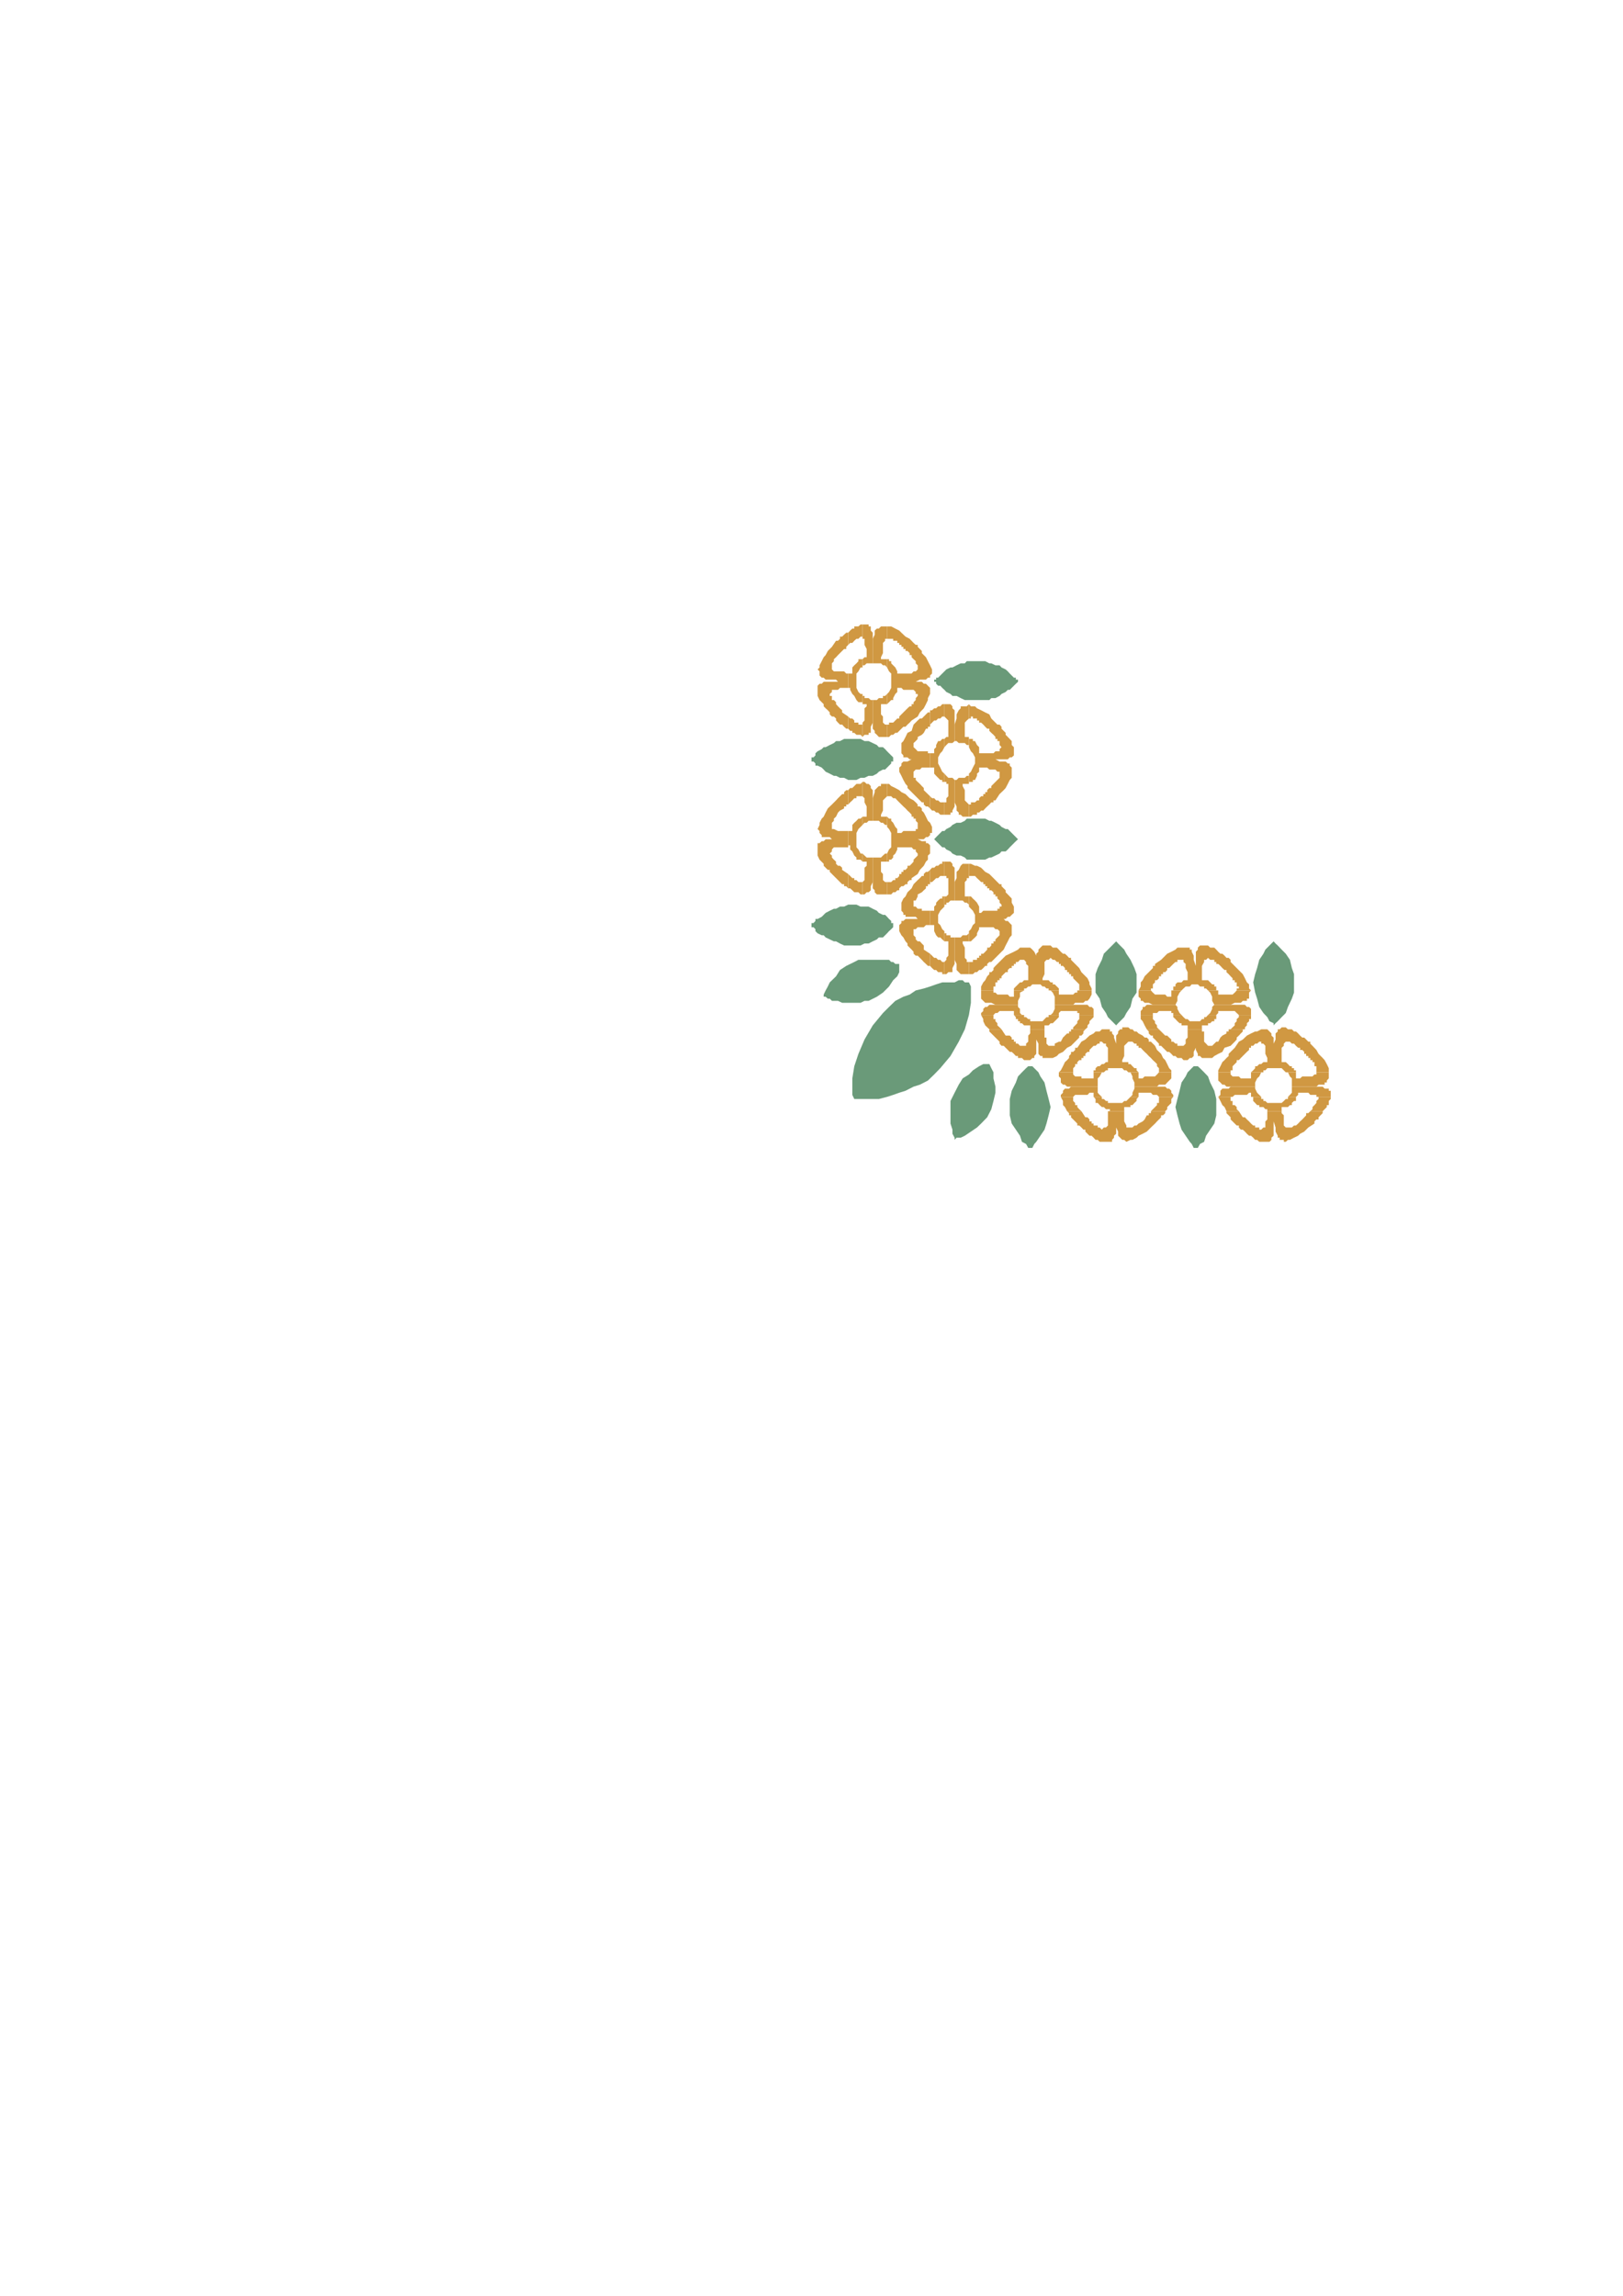 <?xml version="1.0" encoding="utf-8"?>
<!-- Created by UniConvertor 2.0rc4 (https://sk1project.net/) -->
<svg xmlns="http://www.w3.org/2000/svg" height="841.89pt" viewBox="0 0 595.276 841.89" width="595.276pt" version="1.1" xmlns:xlink="http://www.w3.org/1999/xlink" id="7697a980-f60d-11ea-b20a-dcc15c148e23">

<g>
	<g>
		<path style="fill:#d09842;" d="M 359.846,363.201 L 364.382,363.201 364.382,362.481 364.382,362.481 364.382,361.761 365.102,361.761 365.102,360.969 365.102,360.249 365.822,360.249 365.822,359.457 366.614,359.457 366.614,358.737 367.334,358.737 367.334,358.017 367.334,358.017 368.126,357.225 368.126,357.225 368.846,356.505 369.638,356.505 369.638,355.713 370.358,354.993 371.078,354.993 371.078,354.201 371.87,354.201 371.87,353.481 372.59,353.481 372.59,352.761 373.382,352.761 373.382,352.761 374.102,351.969 374.102,351.969 374.822,351.969 374.822,351.969 374.822,351.969 375.614,351.969 376.334,352.761 376.334,353.481 377.126,354.201 377.126,354.993 377.126,356.505 377.126,358.017 377.126,359.457 377.126,359.457 377.126,359.457 376.334,359.457 375.614,359.457 374.822,360.249 374.822,360.249 374.102,360.249 374.102,360.249 373.382,360.969 372.59,361.761 372.59,361.761 371.87,362.481 371.87,363.201 375.614,363.201 375.614,363.201 375.614,363.201 375.614,363.201 375.614,363.201 375.614,363.201 375.614,363.201 375.614,363.201 375.614,363.201 375.614,362.481 376.334,362.481 377.126,361.761 377.846,361.761 377.846,361.761 378.638,360.969 379.358,360.969 380.078,360.969 380.87,360.969 381.59,360.969 382.382,361.761 383.102,361.761 383.102,361.761 383.822,362.481 384.614,362.481 384.614,363.201 384.614,363.201 384.614,363.201 384.614,363.201 384.614,363.201 384.614,363.201 385.334,363.201 385.334,363.201 385.334,363.201 388.358,363.201 388.358,362.481 387.638,361.761 387.638,361.761 386.846,360.969 386.126,360.969 386.126,360.249 385.334,360.249 384.614,359.457 384.614,359.457 383.822,359.457 383.102,359.457 382.382,359.457 382.382,358.737 383.102,357.225 383.102,355.713 383.102,354.993 383.102,354.201 383.102,352.761 383.822,351.969 384.614,351.969 385.334,351.249 386.126,351.969 386.126,351.969 386.846,351.969 387.638,352.761 388.358,352.761 388.358,353.481 389.078,353.481 389.078,354.201 389.87,354.201 390.59,354.993 390.59,355.713 391.382,355.713 391.382,356.505 392.102,356.505 392.102,357.225 392.822,357.225 392.822,358.017 393.614,358.017 393.614,358.737 394.334,359.457 394.334,359.457 395.126,360.249 395.126,360.249 395.846,360.969 395.846,360.969 395.846,361.761 395.846,361.761 395.846,362.481 395.846,362.481 395.846,362.481 395.846,362.481 395.846,363.201 400.382,363.201 400.382,362.481 399.59,360.969 399.59,360.249 398.87,358.737 397.358,357.225 396.638,356.505 395.846,354.993 394.334,353.481 393.614,352.761 392.822,351.969 392.822,351.249 392.102,351.249 391.382,350.457 390.59,349.737 389.87,349.737 389.078,349.017 388.358,348.225 387.638,347.505 386.846,347.505 386.126,347.505 385.334,346.713 384.614,346.713 383.822,346.713 383.822,346.713 383.102,346.713 382.382,346.713 381.59,347.505 380.87,348.225 380.87,349.017 380.078,349.737 380.078,351.249 380.078,351.969 380.078,352.761 380.078,352.761 380.078,352.761 380.078,353.481 380.078,353.481 380.078,354.201 380.078,354.201 380.078,354.201 380.078,351.969 380.078,350.457 379.358,349.017 378.638,348.225 378.638,348.225 378.638,348.225 377.846,347.505 377.846,347.505 377.126,347.505 377.126,347.505 376.334,347.505 376.334,347.505 375.614,347.505 374.102,347.505 373.382,348.225 371.87,349.017 370.358,349.737 368.846,350.457 367.334,351.969 365.822,353.481 365.102,354.201 365.102,354.201 364.382,354.993 364.382,355.713 363.59,356.505 362.87,356.505 362.87,357.225 362.078,358.017 361.358,359.457 360.638,360.249 359.846,361.761 359.846,363.201 Z" />
		<path style="fill:#d09842;" d="M 355.382,357.225 L 355.382,352.761 356.102,352.761 356.102,352.761 356.822,352.761 356.822,351.969 357.614,351.969 358.334,351.969 358.334,351.249 359.126,351.249 359.126,350.457 359.846,350.457 359.846,349.737 360.638,349.737 360.638,349.737 361.358,349.017 361.358,349.017 362.078,348.225 362.078,347.505 362.87,347.505 363.59,346.713 363.59,345.993 364.382,345.993 364.382,345.201 365.102,345.201 365.102,344.481 365.822,343.761 366.614,342.969 366.614,342.249 366.614,342.249 366.614,341.457 365.822,340.737 365.102,340.737 364.382,340.017 363.59,340.017 363.59,340.017 362.87,340.017 362.078,340.017 361.358,340.017 360.638,340.017 359.846,340.017 359.126,340.017 359.126,340.017 359.126,340.737 358.334,342.249 358.334,342.969 357.614,343.761 356.822,344.481 356.822,344.481 356.102,345.201 355.382,345.201 355.382,341.457 355.382,341.457 355.382,341.457 355.382,341.457 355.382,341.457 355.382,341.457 355.382,341.457 355.382,341.457 355.382,341.457 356.102,340.737 356.822,339.225 357.614,338.505 357.614,336.993 357.614,335.481 356.822,333.969 356.102,333.249 355.382,332.457 355.382,332.457 355.382,332.457 355.382,332.457 355.382,332.457 355.382,332.457 355.382,331.737 355.382,331.737 355.382,331.737 355.382,328.713 356.102,328.713 356.822,329.505 356.822,329.505 357.614,330.225 358.334,331.017 359.126,332.457 359.126,333.249 359.126,334.761 359.846,334.761 360.638,333.969 361.358,333.969 362.078,333.969 362.87,333.969 362.87,333.969 363.59,333.969 364.382,333.969 364.382,333.969 365.102,333.969 365.822,333.969 365.822,333.249 366.614,333.249 366.614,333.249 366.614,332.457 367.334,332.457 367.334,331.737 366.614,331.017 366.614,331.017 366.614,330.225 365.822,329.505 365.822,328.713 365.102,328.713 365.102,327.993 364.382,327.993 364.382,327.201 363.59,326.481 362.87,326.481 362.87,325.761 362.078,325.761 362.078,324.969 361.358,324.969 361.358,324.249 360.638,324.249 360.638,323.457 359.846,323.457 359.126,322.737 359.126,322.737 358.334,322.017 358.334,322.017 357.614,321.225 357.614,321.225 356.822,321.225 356.822,321.225 356.102,321.225 356.102,321.225 356.102,321.225 356.102,321.225 355.382,321.225 355.382,316.761 356.102,316.761 357.614,317.481 358.334,317.481 359.846,318.201 361.358,319.713 362.87,320.505 363.59,321.225 365.102,322.737 365.822,323.457 366.614,324.249 367.334,324.249 367.334,324.969 368.126,325.761 368.846,326.481 368.846,327.201 369.638,327.993 371.078,329.505 371.078,331.017 371.87,332.457 371.87,333.249 371.87,333.969 371.87,334.761 371.078,335.481 370.358,336.201 369.638,336.201 368.846,336.993 367.334,336.993 366.614,336.993 365.822,336.993 365.822,336.993 365.822,336.993 365.102,336.993 365.102,336.993 364.382,336.993 364.382,336.993 364.382,336.993 365.102,336.993 366.614,336.993 367.334,336.993 368.126,336.993 368.846,337.713 369.638,337.713 369.638,337.713 370.358,338.505 370.358,338.505 371.078,339.225 371.078,340.017 371.078,340.737 371.078,341.457 371.078,342.969 370.358,343.761 369.638,345.201 368.846,346.713 368.126,348.225 366.614,349.737 365.102,351.249 364.382,351.969 364.382,351.969 363.59,352.761 362.87,352.761 362.078,353.481 362.078,354.201 361.358,354.201 360.638,354.993 359.846,355.713 359.126,355.713 358.334,356.505 358.334,356.505 357.614,356.505 356.822,357.225 356.102,357.225 355.382,357.225 Z" />
		<path style="fill:#d09842;" d="M 417.59,363.201 L 422.126,363.201 422.126,362.481 422.846,362.481 422.846,361.761 422.846,361.761 422.846,360.969 423.638,360.249 423.638,360.249 423.638,359.457 424.358,359.457 425.078,358.737 425.078,358.737 425.078,358.017 425.87,358.017 425.87,357.225 426.59,357.225 426.59,356.505 427.382,356.505 428.102,355.713 428.102,354.993 428.822,354.993 429.614,354.201 429.614,354.201 430.334,353.481 430.334,353.481 431.126,352.761 431.126,352.761 431.846,352.761 431.846,351.969 431.846,351.969 432.638,351.969 432.638,351.969 433.358,351.969 434.078,351.969 434.078,352.761 434.87,353.481 434.87,354.201 434.87,354.993 435.59,356.505 435.59,358.017 435.59,359.457 435.59,359.457 434.87,359.457 434.078,359.457 434.078,359.457 433.358,360.249 432.638,360.249 432.638,360.249 431.846,360.249 431.126,360.969 431.126,361.761 430.334,361.761 430.334,362.481 430.334,363.201 433.358,363.201 433.358,363.201 433.358,363.201 433.358,363.201 433.358,363.201 433.358,363.201 433.358,363.201 433.358,363.201 433.358,363.201 434.078,362.481 434.078,362.481 434.87,361.761 435.59,361.761 436.382,361.761 437.102,360.969 437.822,360.969 438.614,360.969 438.614,360.969 439.334,360.969 440.126,361.761 440.846,361.761 441.638,361.761 441.638,362.481 442.358,362.481 443.078,363.201 443.078,363.201 443.078,363.201 443.078,363.201 443.078,363.201 443.078,363.201 443.078,363.201 443.078,363.201 443.078,363.201 446.102,363.201 446.102,362.481 446.102,361.761 445.382,361.761 445.382,360.969 444.59,360.969 443.87,360.249 443.87,360.249 443.078,359.457 442.358,359.457 441.638,359.457 441.638,359.457 440.846,359.457 440.846,358.737 440.846,357.225 440.846,355.713 440.846,354.993 440.846,354.201 441.638,352.761 441.638,351.969 442.358,351.969 443.078,351.249 443.87,351.969 444.59,351.969 445.382,351.969 445.382,352.761 446.102,352.761 446.102,353.481 446.822,353.481 447.614,354.201 447.614,354.201 448.334,354.993 449.126,355.713 449.846,355.713 449.846,356.505 449.846,356.505 450.638,357.225 450.638,357.225 451.358,358.017 451.358,358.017 452.078,358.737 452.078,359.457 452.87,359.457 452.87,360.249 453.59,360.249 453.59,360.969 453.59,360.969 453.59,361.761 454.382,361.761 454.382,362.481 454.382,362.481 454.382,362.481 453.59,362.481 453.59,363.201 458.846,363.201 458.126,362.481 458.126,360.969 457.334,360.249 456.614,358.737 455.822,357.225 455.102,356.505 453.59,354.993 452.078,353.481 451.358,352.761 451.358,351.969 450.638,351.249 449.846,351.249 449.126,350.457 448.334,349.737 447.614,349.737 446.822,349.017 446.102,348.225 445.382,347.505 444.59,347.505 443.87,347.505 443.078,346.713 442.358,346.713 442.358,346.713 441.638,346.713 440.846,346.713 440.126,346.713 439.334,347.505 439.334,348.225 438.614,349.017 438.614,349.737 438.614,351.249 438.614,351.969 438.614,352.761 438.614,352.761 438.614,352.761 438.614,353.481 438.614,353.481 438.614,354.201 438.614,354.201 438.614,354.201 437.822,351.969 437.822,350.457 437.102,349.017 437.102,348.225 436.382,348.225 436.382,348.225 436.382,347.505 435.59,347.505 435.59,347.505 434.87,347.505 434.87,347.505 434.078,347.505 433.358,347.505 431.846,347.505 431.126,348.225 429.614,349.017 428.102,349.737 427.382,350.457 425.87,351.969 423.638,353.481 423.638,354.201 422.846,354.201 422.846,354.993 422.126,355.713 421.334,356.505 421.334,356.505 420.614,357.225 419.822,358.017 419.102,359.457 418.382,360.249 418.382,361.761 417.59,363.201 Z" />
		<path style="fill:#d09842;" d="M 355.382,299.481 L 355.382,295.017 356.102,295.017 356.102,294.225 356.822,294.225 356.822,294.225 357.614,294.225 358.334,293.505 358.334,293.505 359.126,293.505 359.126,292.713 359.846,291.993 359.846,291.993 360.638,291.993 360.638,291.201 361.358,291.201 361.358,290.481 362.078,290.481 362.078,289.761 362.87,288.969 363.59,288.969 363.59,288.249 364.382,287.457 364.382,287.457 365.102,286.737 365.102,286.737 365.822,286.017 366.614,285.225 366.614,284.505 366.614,283.713 366.614,282.993 365.822,282.993 365.102,282.201 364.382,282.201 363.59,282.201 363.59,282.201 362.87,282.201 362.078,281.481 361.358,281.481 360.638,281.481 359.846,281.481 359.126,281.481 359.126,281.481 359.126,282.993 358.334,283.713 358.334,284.505 357.614,286.017 356.822,286.017 356.822,286.737 356.102,286.737 355.382,286.737 355.382,283.713 355.382,283.713 355.382,283.713 355.382,283.713 355.382,283.713 355.382,283.713 355.382,283.713 355.382,283.713 355.382,283.713 356.102,282.993 356.822,281.481 357.614,279.969 357.614,278.457 357.614,277.737 356.822,276.225 356.102,275.505 355.382,273.993 355.382,273.993 355.382,273.993 355.382,273.993 355.382,273.993 355.382,273.993 355.382,273.993 355.382,273.993 355.382,273.993 355.382,270.969 356.102,270.969 356.822,270.969 356.822,271.761 357.614,271.761 358.334,273.201 359.126,273.993 359.126,275.505 359.126,276.225 359.846,276.225 360.638,276.225 361.358,276.225 362.078,276.225 362.87,276.225 362.87,276.225 363.59,276.225 364.382,276.225 364.382,276.225 365.102,275.505 365.822,275.505 365.822,275.505 366.614,275.505 366.614,274.713 366.614,274.713 367.334,273.993 367.334,273.993 366.614,273.201 366.614,272.481 366.614,271.761 365.822,271.761 365.822,270.969 365.102,270.969 365.102,270.249 364.382,269.457 364.382,269.457 363.59,268.737 362.87,268.017 362.87,267.225 362.078,267.225 362.078,267.225 361.358,266.505 361.358,266.505 360.638,265.713 360.638,265.713 359.846,264.993 359.126,264.993 359.126,264.201 358.334,264.201 358.334,263.481 357.614,263.481 357.614,263.481 356.822,263.481 356.822,262.761 356.102,262.761 356.102,262.761 356.102,262.761 356.102,263.481 355.382,263.481 355.382,258.225 356.102,259.017 357.614,259.017 358.334,259.737 359.846,260.457 361.358,261.249 362.87,261.969 363.59,263.481 365.102,264.993 365.822,265.713 366.614,265.713 367.334,266.505 367.334,267.225 368.126,268.017 368.846,268.737 368.846,269.457 369.638,270.249 371.078,271.761 371.078,273.201 371.87,273.993 371.87,275.505 371.87,276.225 371.87,277.017 371.078,277.737 370.358,277.737 369.638,278.457 368.846,278.457 367.334,278.457 366.614,278.457 365.822,278.457 365.822,278.457 365.822,278.457 365.102,278.457 365.102,278.457 364.382,278.457 364.382,278.457 364.382,278.457 365.102,278.457 366.614,279.249 367.334,279.249 368.126,279.249 368.846,279.249 369.638,279.969 369.638,279.969 370.358,279.969 370.358,280.761 371.078,281.481 371.078,282.201 371.078,282.993 371.078,283.713 371.078,285.225 370.358,286.017 369.638,287.457 368.846,288.969 368.126,289.761 366.614,291.201 365.102,293.505 364.382,293.505 364.382,294.225 363.59,294.225 362.87,295.017 362.078,295.737 362.078,295.737 361.358,296.457 360.638,297.249 359.846,297.249 359.126,297.969 358.334,297.969 358.334,298.761 357.614,298.761 356.822,298.761 356.102,299.481 355.382,299.481 Z" />
		<path style="fill:#d09842;" d="M 388.358,393.225 L 393.614,393.225 393.614,393.225 393.614,392.505 393.614,392.505 393.614,391.713 394.334,390.993 394.334,390.993 394.334,390.201 395.126,390.201 395.126,389.481 395.846,388.761 395.846,388.761 396.638,388.761 396.638,387.969 397.358,387.969 397.358,387.249 398.078,387.249 398.078,386.457 398.87,385.737 399.59,385.737 399.59,385.017 400.382,384.225 400.382,384.225 401.102,383.505 401.822,383.505 401.822,383.505 402.614,382.713 402.614,382.713 402.614,382.713 403.334,382.713 403.334,381.993 404.126,381.993 404.126,381.993 404.846,382.713 405.638,382.713 405.638,383.505 406.358,384.225 406.358,385.737 406.358,386.457 406.358,387.969 406.358,389.481 406.358,389.481 405.638,389.481 405.638,389.481 404.846,390.201 404.126,390.201 404.126,390.201 403.334,390.993 402.614,390.993 402.614,390.993 401.822,391.713 401.822,392.505 401.102,392.505 401.102,393.225 404.126,393.225 404.126,393.225 404.126,393.225 404.126,393.225 404.126,393.225 404.126,393.225 404.126,393.225 404.126,393.225 404.126,393.225 404.846,393.225 405.638,392.505 406.358,392.505 406.358,391.713 407.078,391.713 407.87,391.713 408.59,391.713 409.382,391.713 410.102,391.713 410.822,391.713 411.614,391.713 411.614,391.713 412.334,392.505 413.126,392.505 413.846,393.225 413.846,393.225 413.846,393.225 413.846,393.225 413.846,393.225 413.846,393.225 413.846,393.225 414.638,393.225 414.638,393.225 414.638,393.225 417.59,393.225 416.87,392.505 416.87,392.505 416.87,391.713 416.078,391.713 415.358,390.993 415.358,390.993 414.638,390.201 413.846,390.201 413.846,389.481 413.126,389.481 412.334,389.481 411.614,389.481 411.614,388.761 412.334,387.249 412.334,386.457 412.334,385.017 412.334,384.225 412.334,383.505 413.126,382.713 413.846,381.993 414.638,381.993 414.638,381.993 415.358,381.993 416.078,382.713 416.87,382.713 416.87,383.505 417.59,383.505 417.59,384.225 418.382,384.225 419.102,385.017 419.102,385.017 419.822,385.737 420.614,386.457 420.614,386.457 421.334,387.249 421.334,387.249 422.126,387.969 422.126,387.969 422.846,388.761 422.846,388.761 423.638,389.481 423.638,389.481 424.358,390.201 424.358,390.993 424.358,390.993 425.078,391.713 425.078,391.713 425.078,392.505 425.078,392.505 425.078,392.505 425.078,393.225 425.078,393.225 425.078,393.225 429.614,393.225 429.614,392.505 428.822,391.713 428.102,390.201 427.382,388.761 426.59,387.969 425.87,386.457 424.358,385.017 423.638,383.505 422.846,382.713 422.126,381.993 421.334,381.993 421.334,381.201 420.614,380.481 419.822,380.481 419.102,379.761 417.59,378.969 416.87,378.249 416.078,378.249 415.358,377.457 415.358,377.457 414.638,377.457 413.846,376.737 413.126,376.737 412.334,376.737 411.614,376.737 411.614,377.457 410.822,377.457 410.102,378.249 410.102,378.969 409.382,379.761 409.382,381.201 409.382,382.713 409.382,382.713 409.382,382.713 409.382,383.505 409.382,383.505 409.382,384.225 409.382,384.225 409.382,384.225 409.382,384.225 409.382,382.713 408.59,380.481 408.59,379.761 407.87,378.969 407.87,378.249 407.87,378.249 407.078,378.249 407.078,377.457 406.358,377.457 406.358,377.457 405.638,377.457 405.638,377.457 404.126,377.457 403.334,378.249 401.822,378.249 401.102,378.969 399.59,379.761 398.078,381.201 396.638,381.993 395.126,384.225 394.334,384.225 394.334,385.017 393.614,385.737 392.822,385.737 392.822,386.457 392.102,387.249 392.102,387.969 391.382,388.761 390.59,389.481 389.87,390.993 389.078,392.505 388.358,393.225 Z" />
		<path style="fill:#d09842;" d="M 325.358,327.993 L 325.358,323.457 325.358,323.457 326.078,323.457 326.078,323.457 326.87,323.457 327.59,322.737 327.59,322.737 328.382,322.737 328.382,322.017 329.102,322.017 329.822,321.225 329.822,321.225 329.822,320.505 330.614,320.505 330.614,319.713 331.334,319.713 331.334,318.993 332.126,318.993 332.846,318.201 332.846,317.481 333.638,317.481 334.358,316.761 334.358,316.761 335.078,315.969 335.078,315.249 335.87,314.457 335.87,314.457 336.59,313.737 336.59,313.017 335.87,312.225 335.87,311.505 335.078,311.505 334.358,310.713 333.638,310.713 332.846,310.713 332.126,310.713 332.126,310.713 331.334,310.713 330.614,310.713 329.822,310.713 329.102,310.713 329.102,310.713 329.102,311.505 328.382,313.017 327.59,313.737 327.59,314.457 326.87,315.249 326.078,315.249 326.078,315.969 325.358,315.969 325.358,313.017 325.358,313.017 325.358,313.017 325.358,313.017 325.358,313.017 325.358,313.017 325.358,313.017 325.358,313.017 325.358,313.017 326.078,311.505 326.87,310.713 326.87,309.201 326.87,307.761 326.87,306.249 326.87,305.457 326.078,304.017 325.358,303.225 325.358,303.225 325.358,303.225 325.358,303.225 325.358,303.225 325.358,303.225 325.358,302.505 325.358,302.505 325.358,302.505 325.358,299.481 326.078,300.201 326.078,300.201 326.87,300.201 326.87,300.993 327.59,301.713 328.382,303.225 329.102,304.017 329.102,305.457 329.822,305.457 330.614,305.457 331.334,304.737 331.334,304.737 332.126,304.737 332.846,304.737 333.638,304.737 333.638,304.737 334.358,304.737 334.358,304.737 335.078,304.737 335.87,304.737 335.87,304.017 336.59,304.017 336.59,303.225 336.59,303.225 336.59,302.505 336.59,302.505 336.59,301.713 335.87,300.993 335.87,300.201 335.078,300.201 335.078,299.481 334.358,299.481 334.358,298.761 333.638,297.969 333.638,297.969 332.846,297.249 332.126,296.457 332.126,296.457 331.334,295.737 331.334,295.737 330.614,295.017 330.614,295.017 329.822,294.225 329.822,294.225 329.102,293.505 329.102,293.505 328.382,292.713 327.59,292.713 327.59,292.713 326.87,291.993 326.87,291.993 326.078,291.993 326.078,291.993 326.078,291.993 325.358,291.993 325.358,291.993 325.358,291.993 325.358,287.457 326.078,287.457 326.87,288.249 328.382,288.969 329.822,289.761 330.614,290.481 332.126,291.201 333.638,292.713 335.078,293.505 335.87,294.225 336.59,295.017 336.59,295.737 337.382,295.737 338.102,296.457 338.102,297.249 338.822,297.969 339.614,299.481 340.334,300.993 341.126,301.713 341.846,303.225 341.846,304.737 341.846,305.457 341.126,305.457 341.126,306.249 340.334,306.969 339.614,306.969 338.822,307.761 337.382,307.761 335.87,307.761 335.87,307.761 335.87,307.761 335.078,307.761 335.078,307.761 334.358,307.761 334.358,307.761 334.358,307.761 334.358,307.761 335.078,307.761 335.87,307.761 336.59,307.761 338.102,308.481 338.102,308.481 338.822,308.481 339.614,308.481 339.614,309.201 340.334,309.201 341.126,309.993 341.126,310.713 341.126,311.505 341.126,313.017 340.334,313.737 340.334,315.249 339.614,315.969 338.822,317.481 337.382,318.993 336.59,320.505 334.358,322.017 334.358,322.737 333.638,322.737 332.846,323.457 332.846,324.249 332.126,324.249 331.334,324.969 330.614,324.969 329.822,325.761 329.822,326.481 329.102,326.481 328.382,327.201 327.59,327.201 326.87,327.993 326.078,327.993 326.078,327.993 325.358,327.993 Z" />
		<path style="fill:#d09842;" d="M 446.822,393.225 L 451.358,393.225 451.358,393.225 451.358,392.505 452.078,392.505 452.078,391.713 452.078,390.993 452.078,390.993 452.87,390.201 452.87,390.201 453.59,389.481 453.59,388.761 454.382,388.761 454.382,388.761 455.102,387.969 455.102,387.969 455.822,387.249 455.822,387.249 456.614,386.457 457.334,385.737 457.334,385.737 458.126,385.017 458.126,384.225 458.846,384.225 458.846,383.505 459.638,383.505 459.638,383.505 460.358,382.713 460.358,382.713 461.078,382.713 461.078,382.713 461.87,381.993 461.87,381.993 462.59,381.993 462.59,382.713 463.382,382.713 464.102,383.505 464.102,384.225 464.102,385.737 464.102,386.457 464.822,387.969 464.822,389.481 464.822,389.481 464.102,389.481 463.382,389.481 462.59,390.201 462.59,390.201 461.87,390.201 461.078,390.993 461.078,390.993 460.358,390.993 460.358,391.713 459.638,392.505 459.638,392.505 458.846,393.225 462.59,393.225 462.59,393.225 462.59,393.225 462.59,393.225 462.59,393.225 462.59,393.225 462.59,393.225 462.59,393.225 462.59,393.225 463.382,393.225 463.382,392.505 464.102,392.505 464.822,391.713 465.614,391.713 466.334,391.713 466.334,391.713 467.126,391.713 467.846,391.713 468.638,391.713 469.358,391.713 470.078,391.713 470.87,392.505 470.87,392.505 471.59,393.225 472.382,393.225 472.382,393.225 472.382,393.225 472.382,393.225 472.382,393.225 472.382,393.225 472.382,393.225 472.382,393.225 472.382,393.225 475.334,393.225 475.334,392.505 474.614,392.505 474.614,391.713 473.822,391.713 473.822,390.993 473.102,390.993 472.382,390.201 472.382,390.201 471.59,389.481 470.87,389.481 470.87,389.481 470.078,389.481 470.078,388.761 470.078,387.249 470.078,386.457 470.078,385.017 470.078,384.225 470.87,383.505 470.87,382.713 471.59,381.993 472.382,381.993 473.102,381.993 473.102,381.993 473.822,382.713 474.614,382.713 475.334,383.505 475.334,383.505 476.126,384.225 476.846,384.225 476.846,385.017 477.638,385.017 478.358,385.737 478.358,386.457 479.078,386.457 479.078,387.249 479.87,387.249 479.87,387.969 480.59,387.969 480.59,388.761 481.382,388.761 481.382,389.481 482.102,389.481 482.102,390.201 482.102,390.993 482.822,390.993 482.822,391.713 482.822,391.713 482.822,392.505 482.822,392.505 482.822,392.505 482.822,393.225 482.822,393.225 482.822,393.225 487.358,393.225 487.358,392.505 487.358,391.713 486.638,390.201 485.846,388.761 485.126,387.969 483.614,386.457 482.822,385.017 481.382,383.505 480.59,382.713 480.59,381.993 479.87,381.993 479.078,381.201 478.358,380.481 477.638,380.481 476.846,379.761 476.126,378.969 475.334,378.249 474.614,378.249 473.822,377.457 473.102,377.457 472.382,377.457 471.59,376.737 471.59,376.737 470.87,376.737 470.078,376.737 469.358,377.457 468.638,377.457 468.638,378.249 467.846,378.969 467.846,379.761 467.846,381.201 467.126,382.713 467.126,382.713 467.126,382.713 467.126,383.505 467.126,383.505 467.126,384.225 467.126,384.225 467.126,384.225 467.126,384.225 467.126,382.713 467.126,380.481 466.334,379.761 466.334,378.969 465.614,378.249 465.614,378.249 465.614,378.249 464.822,377.457 464.822,377.457 464.102,377.457 464.102,377.457 463.382,377.457 462.59,377.457 461.078,378.249 460.358,378.249 458.846,378.969 457.334,379.761 455.822,381.201 454.382,381.993 452.87,384.225 452.87,384.225 452.078,385.017 451.358,385.737 451.358,385.737 450.638,386.457 450.638,387.249 449.846,387.969 449.126,388.761 448.334,389.481 447.614,390.993 446.822,392.505 446.822,393.225 Z" />
		<path style="fill:#d09842;" d="M 325.358,270.249 L 325.358,265.713 325.358,265.713 326.078,265.713 326.078,264.993 326.87,264.993 327.59,264.993 327.59,264.993 328.382,264.201 328.382,264.201 329.102,263.481 329.822,263.481 329.822,262.761 329.822,262.761 330.614,261.969 330.614,261.969 331.334,261.249 331.334,261.249 332.126,260.457 332.846,259.737 332.846,259.737 333.638,259.017 334.358,259.017 334.358,258.225 335.078,258.225 335.078,257.505 335.87,256.713 335.87,255.993 336.59,255.201 336.59,254.481 335.87,254.481 335.87,253.761 335.078,252.969 334.358,252.969 333.638,252.969 332.846,252.969 332.126,252.969 332.126,252.969 331.334,252.969 330.614,252.249 329.822,252.249 329.102,252.249 329.102,252.249 329.102,253.761 328.382,254.481 327.59,255.993 327.59,256.713 326.87,256.713 326.078,257.505 326.078,257.505 325.358,258.225 325.358,254.481 325.358,254.481 325.358,254.481 325.358,254.481 325.358,254.481 325.358,254.481 325.358,254.481 325.358,254.481 325.358,254.481 326.078,253.761 326.87,252.249 326.87,250.737 326.87,250.017 326.87,248.505 326.87,246.993 326.078,246.201 325.358,244.761 325.358,244.761 325.358,244.761 325.358,244.761 325.358,244.761 325.358,244.761 325.358,244.761 325.358,244.761 325.358,244.761 325.358,241.737 326.078,241.737 326.078,242.457 326.87,242.457 326.87,243.249 327.59,243.969 328.382,244.761 329.102,246.201 329.102,246.993 329.822,246.993 330.614,246.993 331.334,246.993 331.334,246.993 332.126,246.993 332.846,246.993 333.638,246.993 333.638,246.993 334.358,246.993 334.358,246.993 335.078,246.201 335.87,246.201 335.87,246.201 336.59,245.481 336.59,245.481 336.59,245.481 336.59,244.761 336.59,243.969 336.59,243.969 335.87,243.249 335.87,242.457 335.078,241.737 335.078,241.737 334.358,241.017 334.358,240.225 333.638,240.225 333.638,239.505 332.846,238.713 332.126,238.713 332.126,237.993 331.334,237.993 331.334,237.201 330.614,237.201 330.614,236.481 329.822,236.481 329.822,235.761 329.102,235.761 329.102,234.969 328.382,234.969 327.59,234.969 327.59,234.249 326.87,234.249 326.87,234.249 326.078,234.249 326.078,234.249 326.078,234.249 325.358,234.249 325.358,234.249 325.358,234.249 325.358,229.713 326.078,229.713 326.87,229.713 328.382,230.505 329.822,231.225 330.614,232.017 332.126,233.457 333.638,234.249 335.078,235.761 335.87,236.481 336.59,236.481 336.59,237.201 337.382,237.993 338.102,238.713 338.102,239.505 338.822,240.225 339.614,241.017 340.334,242.457 341.126,243.969 341.846,245.481 341.846,246.201 341.846,246.993 341.126,247.713 341.126,248.505 340.334,248.505 339.614,249.225 338.822,249.225 337.382,249.225 335.87,250.017 335.87,250.017 335.87,250.017 335.078,250.017 335.078,250.017 334.358,250.017 334.358,250.017 334.358,250.017 334.358,250.017 335.078,250.017 335.87,250.017 336.59,250.017 338.102,250.017 338.102,250.017 338.822,250.737 339.614,250.737 339.614,250.737 340.334,251.457 341.126,252.249 341.126,252.969 341.126,253.761 341.126,254.481 340.334,255.993 340.334,256.713 339.614,258.225 338.822,259.737 337.382,261.249 336.59,262.761 334.358,264.201 334.358,264.201 333.638,264.993 332.846,265.713 332.846,265.713 332.126,266.505 331.334,266.505 330.614,267.225 329.822,268.017 329.822,268.017 329.102,268.737 328.382,268.737 327.59,269.457 326.87,269.457 326.078,270.249 326.078,270.249 325.358,270.249 Z" />
		<path style="fill:#d09842;" d="M 385.334,363.201 L 386.126,363.993 386.846,365.505 386.846,367.017 386.846,368.457 397.358,368.457 396.638,368.457 396.638,368.457 395.846,368.457 395.846,368.457 393.614,368.457 394.334,367.737 395.126,367.737 396.638,367.737 397.358,367.737 398.078,367.017 398.078,367.017 398.87,367.017 399.59,366.225 399.59,366.225 400.382,364.713 400.382,363.993 400.382,363.201 395.846,363.201 395.126,363.201 395.126,363.993 394.334,363.993 393.614,364.713 393.614,364.713 392.822,364.713 392.102,364.713 391.382,364.713 391.382,364.713 390.59,364.713 389.87,364.713 389.078,364.713 388.358,364.713 388.358,364.713 388.358,363.993 388.358,363.201 388.358,363.201 385.334,363.201 Z" />
		<path style="fill:#d09842;" d="M 355.382,331.737 L 355.382,331.737 354.59,331.017 353.87,331.017 353.078,330.225 352.358,330.225 351.638,330.225 350.846,330.225 350.126,330.225 350.126,319.713 350.126,320.505 350.126,320.505 350.126,321.225 350.126,321.225 350.126,323.457 350.846,322.017 350.846,319.713 351.638,318.993 352.358,317.481 352.358,317.481 352.358,317.481 353.078,316.761 353.87,316.761 353.87,316.761 354.59,316.761 355.382,316.761 355.382,316.761 355.382,321.225 355.382,322.017 354.59,322.017 354.59,322.737 353.87,323.457 353.87,324.249 353.87,325.761 353.87,326.481 353.87,327.993 353.87,328.713 353.87,328.713 354.59,328.713 355.382,328.713 355.382,328.713 355.382,331.737 Z" />
		<path style="fill:#d09842;" d="M 443.078,363.201 L 443.87,363.993 444.59,365.505 444.59,367.017 445.382,368.457 455.102,368.457 455.102,368.457 454.382,368.457 454.382,368.457 453.59,368.457 451.358,368.457 452.87,367.737 453.59,367.737 454.382,367.737 455.102,367.737 455.822,367.017 456.614,367.017 457.334,367.017 457.334,366.225 458.126,366.225 458.126,364.713 458.126,363.993 458.846,363.201 453.59,363.201 453.59,363.201 452.87,363.993 452.87,363.993 452.078,364.713 451.358,364.713 450.638,364.713 450.638,364.713 449.846,364.713 449.126,364.713 448.334,364.713 447.614,364.713 446.822,364.713 446.822,364.713 446.822,364.713 446.822,363.993 446.822,363.201 446.102,363.201 443.078,363.201 Z" />
		<path style="fill:#d09842;" d="M 355.382,273.993 L 355.382,273.201 354.59,273.201 353.87,272.481 353.078,272.481 352.358,272.481 351.638,272.481 350.846,271.761 350.126,271.761 350.126,261.969 350.126,261.969 350.126,262.761 350.126,262.761 350.126,263.481 350.126,265.713 350.846,263.481 350.846,261.969 351.638,260.457 352.358,259.737 352.358,259.737 352.358,259.017 353.078,259.017 353.87,259.017 353.87,259.017 354.59,259.017 355.382,258.225 355.382,258.225 355.382,263.481 355.382,263.481 354.59,264.201 354.59,264.201 353.87,264.993 353.87,266.505 353.87,267.225 353.87,268.737 353.87,270.249 353.87,270.249 353.87,270.249 354.59,270.249 355.382,270.249 355.382,270.969 355.382,273.993 Z" />
		<path style="fill:#d09842;" d="M 414.638,393.225 L 415.358,394.737 415.358,395.457 416.078,396.969 416.078,398.481 425.87,398.481 425.87,398.481 425.87,398.481 425.078,398.481 424.358,398.481 422.126,398.481 423.638,398.481 424.358,398.481 425.078,397.761 426.59,397.761 427.382,397.761 427.382,397.761 428.102,396.969 428.102,396.969 428.822,396.249 429.614,395.457 429.614,394.737 429.614,393.225 425.078,393.225 424.358,394.017 424.358,394.017 423.638,394.737 422.846,394.737 422.126,394.737 422.126,394.737 421.334,394.737 420.614,394.737 419.822,394.737 419.822,394.737 419.102,395.457 418.382,395.457 417.59,395.457 417.59,394.737 417.59,394.017 417.59,394.017 417.59,393.225 414.638,393.225 Z" />
		<path style="fill:#d09842;" d="M 325.358,302.505 L 324.638,302.505 323.846,301.713 323.846,301.713 323.126,301.713 322.334,300.993 321.614,300.993 320.822,300.993 320.102,300.993 320.102,291.201 320.102,291.201 320.102,291.201 320.102,291.993 320.102,292.713 320.102,295.017 320.102,292.713 320.822,290.481 320.822,289.761 321.614,288.969 322.334,288.249 322.334,288.249 323.126,288.249 323.126,287.457 323.846,287.457 323.846,287.457 324.638,287.457 325.358,287.457 325.358,291.993 324.638,292.713 324.638,292.713 323.846,293.505 323.846,294.225 323.846,295.017 323.846,296.457 323.846,297.249 323.126,298.761 323.126,299.481 323.846,299.481 324.638,299.481 324.638,299.481 325.358,299.481 325.358,302.505 Z" />
		<path style="fill:#d09842;" d="M 472.382,393.225 L 473.102,394.737 473.822,395.457 473.822,396.969 473.822,398.481 484.334,398.481 484.334,398.481 483.614,398.481 483.614,398.481 482.822,398.481 480.59,398.481 481.382,398.481 482.822,398.481 483.614,397.761 484.334,397.761 485.126,397.761 485.846,397.761 485.846,396.969 486.638,396.969 486.638,396.249 487.358,395.457 487.358,394.737 487.358,393.225 482.822,393.225 482.822,394.017 482.102,394.017 481.382,394.737 480.59,394.737 480.59,394.737 479.87,394.737 479.078,394.737 479.078,394.737 478.358,394.737 477.638,394.737 476.846,395.457 476.126,395.457 475.334,395.457 475.334,394.737 475.334,394.017 475.334,394.017 475.334,393.225 472.382,393.225 Z" />
		<path style="fill:#d09842;" d="M 325.358,244.761 L 324.638,243.969 323.846,243.969 323.846,243.969 323.126,243.249 322.334,243.249 321.614,243.249 320.822,243.249 320.102,243.249 320.102,232.737 320.102,232.737 320.102,233.457 320.102,233.457 320.102,234.249 320.102,236.481 320.102,234.249 320.822,232.737 320.822,231.225 321.614,230.505 322.334,230.505 322.334,230.505 323.126,229.713 323.126,229.713 323.846,229.713 323.846,229.713 324.638,229.713 325.358,229.713 325.358,234.249 324.638,234.249 324.638,234.969 323.846,235.761 323.846,236.481 323.846,237.201 323.846,237.993 323.846,239.505 323.126,241.017 323.126,241.737 323.846,241.737 324.638,241.737 324.638,241.737 325.358,241.737 325.358,244.761 Z" />
		<path style="fill:#d09842;" d="M 359.846,363.201 L 359.846,363.201 359.846,363.993 359.846,363.993 359.846,364.713 359.846,365.505 359.846,366.225 360.638,367.017 360.638,367.017 361.358,367.737 362.87,367.737 363.59,367.737 365.102,368.457 365.822,368.457 373.382,368.457 373.382,367.017 374.102,365.505 374.102,363.993 375.614,363.201 371.87,363.201 371.87,363.201 371.87,363.993 371.87,364.713 371.87,365.505 371.078,365.505 370.358,365.505 369.638,364.713 368.846,364.713 368.126,364.713 367.334,364.713 367.334,364.713 366.614,364.713 366.614,364.713 365.822,364.713 365.102,363.993 364.382,363.993 364.382,363.201 359.846,363.201 Z" />
		<path style="fill:#d09842;" d="M 355.382,357.225 L 355.382,357.225 354.59,357.225 354.59,357.225 353.87,357.225 353.078,357.225 352.358,357.225 351.638,356.505 351.638,356.505 350.846,355.713 350.846,354.201 350.846,353.481 350.126,351.969 350.126,351.249 350.126,343.761 350.846,343.761 351.638,343.761 352.358,343.761 353.078,342.969 353.87,342.969 354.59,342.969 355.382,342.249 355.382,341.457 355.382,345.201 355.382,345.201 354.59,345.201 353.87,345.201 353.078,345.201 353.078,345.993 353.87,347.505 353.87,349.017 353.87,349.737 353.87,350.457 353.87,351.249 354.59,351.969 354.59,352.761 355.382,352.761 355.382,357.225 Z" />
		<path style="fill:#d09842;" d="M 417.59,363.201 L 417.59,363.201 417.59,363.993 417.59,363.993 417.59,364.713 417.59,365.505 418.382,366.225 418.382,367.017 419.102,367.017 419.822,367.737 420.614,367.737 421.334,367.737 422.846,368.457 423.638,368.457 431.126,368.457 431.846,367.017 431.846,365.505 432.638,363.993 433.358,363.201 430.334,363.201 429.614,363.201 429.614,363.993 429.614,364.713 429.614,365.505 428.822,365.505 428.102,365.505 427.382,364.713 426.59,364.713 425.87,364.713 425.87,364.713 425.078,364.713 425.078,364.713 425.078,364.713 423.638,364.713 422.846,363.993 422.846,363.993 422.126,363.201 417.59,363.201 Z" />
		<path style="fill:#d09842;" d="M 355.382,299.481 L 355.382,299.481 354.59,299.481 354.59,299.481 353.87,299.481 353.078,299.481 352.358,298.761 351.638,298.761 351.638,297.969 350.846,297.249 350.846,296.457 350.846,295.737 350.126,294.225 350.126,293.505 350.126,286.017 350.846,286.017 351.638,285.225 352.358,285.225 353.078,285.225 353.87,285.225 354.59,284.505 355.382,284.505 355.382,283.713 355.382,286.737 355.382,287.457 354.59,287.457 353.87,287.457 353.078,287.457 353.078,288.249 353.87,289.761 353.87,291.201 353.87,291.993 353.87,291.993 353.87,293.505 354.59,294.225 354.59,294.225 355.382,295.017 355.382,299.481 Z" />
		<path style="fill:#d09842;" d="M 388.358,393.225 L 388.358,393.225 388.358,394.017 388.358,394.737 388.358,394.737 389.078,395.457 389.078,396.249 389.078,396.969 389.87,397.761 390.59,397.761 391.382,398.481 392.822,398.481 393.614,398.481 395.126,398.481 402.614,398.481 402.614,396.969 402.614,395.457 403.334,394.737 404.126,393.225 401.102,393.225 401.102,394.017 401.102,394.017 401.102,394.737 401.102,395.457 399.59,395.457 398.87,395.457 398.078,395.457 398.078,395.457 397.358,395.457 396.638,395.457 396.638,394.737 395.846,394.737 395.846,394.737 395.126,394.737 394.334,394.737 393.614,394.017 393.614,393.225 388.358,393.225 Z" />
		<path style="fill:#d09842;" d="M 325.358,327.993 L 325.358,327.993 324.638,327.993 323.846,327.993 323.846,327.993 323.126,327.993 322.334,327.993 321.614,327.993 320.822,327.201 320.822,326.481 320.102,325.761 320.102,324.249 320.102,323.457 320.102,322.017 320.102,314.457 320.822,314.457 321.614,314.457 322.334,314.457 323.126,314.457 323.846,313.737 323.846,313.737 324.638,313.017 325.358,313.017 325.358,315.969 324.638,315.969 324.638,315.969 323.846,315.969 323.126,315.969 323.126,317.481 323.126,318.993 323.126,319.713 323.846,320.505 323.846,321.225 323.846,322.017 323.846,322.737 324.638,323.457 325.358,323.457 325.358,327.993 Z" />
		<path style="fill:#d09842;" d="M 446.822,393.225 L 446.822,393.225 446.822,394.017 446.822,394.737 446.822,394.737 446.822,395.457 446.822,396.249 447.614,396.969 448.334,397.761 449.126,397.761 449.846,398.481 450.638,398.481 452.078,398.481 452.87,398.481 460.358,398.481 460.358,396.969 461.078,395.457 461.87,394.737 462.59,393.225 458.846,393.225 458.846,394.017 458.846,394.017 458.846,394.737 458.846,395.457 458.126,395.457 457.334,395.457 456.614,395.457 455.822,395.457 455.102,395.457 455.102,395.457 454.382,394.737 454.382,394.737 453.59,394.737 452.87,394.737 452.078,394.737 451.358,394.017 451.358,393.225 446.822,393.225 Z" />
		<path style="fill:#d09842;" d="M 325.358,270.249 L 325.358,270.249 324.638,270.249 323.846,270.249 323.846,270.249 323.126,270.249 322.334,270.249 321.614,269.457 320.822,268.737 320.822,268.017 320.102,267.225 320.102,266.505 320.102,264.993 320.102,264.201 320.102,256.713 320.822,256.713 321.614,256.713 322.334,255.993 323.126,255.993 323.846,255.993 323.846,255.201 324.638,255.201 325.358,254.481 325.358,258.225 324.638,258.225 324.638,258.225 323.846,258.225 323.126,258.225 323.126,259.017 323.126,260.457 323.126,261.969 323.846,262.761 323.846,263.481 323.846,264.201 323.846,264.993 324.638,265.713 325.358,265.713 325.358,270.249 Z" />
		<path style="fill:#d09842;" d="M 386.846,368.457 L 386.846,369.249 386.846,369.969 386.126,371.481 385.334,372.201 388.358,372.201 388.358,371.481 388.358,371.481 389.078,370.761 389.078,370.761 389.078,370.761 389.87,370.761 389.87,370.761 390.59,370.761 391.382,370.761 391.382,370.761 392.102,370.761 392.822,370.761 393.614,370.761 395.126,370.761 395.126,371.481 395.846,371.481 395.846,372.201 401.102,372.201 401.102,372.201 401.102,371.481 401.102,371.481 401.102,370.761 401.102,370.761 401.102,369.969 400.382,369.249 400.382,369.249 399.59,369.249 398.87,368.457 398.078,368.457 397.358,368.457 386.846,368.457 Z" />
		<path style="fill:#d09842;" d="M 350.126,330.225 L 350.126,330.225 349.334,330.225 348.614,330.225 348.614,330.225 347.822,331.017 347.102,331.017 347.102,331.737 346.382,331.737 346.382,328.713 347.102,328.713 347.102,328.713 347.822,327.993 347.822,327.993 347.822,327.993 347.822,327.201 347.822,325.761 347.822,324.969 347.822,323.457 347.822,322.017 347.102,322.017 347.102,321.225 346.382,321.225 346.382,315.969 346.382,315.969 347.102,315.969 347.102,315.969 347.822,315.969 347.822,315.969 348.614,315.969 349.334,316.761 349.334,316.761 349.334,317.481 350.126,318.201 350.126,318.993 350.126,319.713 350.126,330.225 Z" />
		<path style="fill:#d09842;" d="M 445.382,368.457 L 444.59,369.249 444.59,369.969 443.87,371.481 443.078,372.201 446.102,372.201 446.822,371.481 446.822,371.481 446.822,370.761 446.822,370.761 447.614,370.761 447.614,370.761 448.334,370.761 449.126,370.761 449.126,370.761 449.846,370.761 450.638,370.761 451.358,370.761 452.078,370.761 452.87,370.761 453.59,371.481 453.59,371.481 454.382,372.201 458.846,372.201 458.846,372.201 458.846,371.481 458.846,371.481 458.846,370.761 458.846,370.761 458.846,369.969 458.126,369.249 458.126,369.249 457.334,369.249 456.614,368.457 455.822,368.457 455.102,368.457 445.382,368.457 Z" />
		<path style="fill:#d09842;" d="M 350.126,271.761 L 350.126,271.761 349.334,272.481 348.614,272.481 348.614,272.481 347.822,272.481 347.102,273.201 347.102,273.201 346.382,273.993 346.382,270.969 347.102,270.249 347.102,270.249 347.822,270.249 347.822,270.249 347.822,269.457 347.822,268.737 347.822,268.017 347.822,266.505 347.822,264.993 347.822,264.201 347.102,263.481 347.102,263.481 346.382,262.761 346.382,258.225 346.382,258.225 347.102,258.225 347.102,258.225 347.822,258.225 347.822,258.225 348.614,258.225 349.334,259.017 349.334,259.017 349.334,259.737 350.126,260.457 350.126,261.249 350.126,261.969 350.126,271.761 Z" />
		<path style="fill:#d09842;" d="M 416.078,398.481 L 416.078,399.201 415.358,400.713 415.358,401.505 414.638,402.225 417.59,402.225 417.59,402.225 417.59,401.505 417.59,401.505 417.59,400.713 418.382,400.713 419.102,400.713 419.102,400.713 419.822,400.713 420.614,400.713 420.614,400.713 421.334,400.713 422.126,400.713 422.846,401.505 423.638,401.505 424.358,401.505 425.078,402.225 425.078,402.225 430.334,402.225 430.334,402.225 430.334,402.225 430.334,401.505 430.334,401.505 429.614,400.713 429.614,399.993 429.614,399.993 428.822,399.201 428.822,399.201 428.102,399.201 427.382,398.481 425.87,398.481 416.078,398.481 Z" />
		<path style="fill:#d09842;" d="M 320.102,300.993 L 319.382,300.993 319.382,300.993 318.59,300.993 317.87,301.713 317.078,301.713 317.078,301.713 316.358,302.505 316.358,302.505 316.358,299.481 316.358,299.481 317.078,299.481 317.078,299.481 317.87,299.481 317.87,298.761 317.87,297.969 317.87,296.457 317.87,295.737 317.078,294.225 317.078,293.505 317.078,292.713 316.358,291.993 316.358,291.993 316.358,286.737 316.358,286.737 316.358,286.737 317.078,286.737 317.078,286.737 317.87,287.457 318.59,287.457 318.59,287.457 319.382,288.249 319.382,288.249 319.382,288.969 320.102,289.761 320.102,291.201 320.102,300.993 Z" />
		<path style="fill:#d09842;" d="M 473.822,398.481 L 473.822,399.201 473.822,400.713 473.102,401.505 472.382,402.225 475.334,402.225 475.334,402.225 476.126,401.505 476.126,401.505 476.126,400.713 476.846,400.713 476.846,400.713 477.638,400.713 477.638,400.713 478.358,400.713 479.078,400.713 479.078,400.713 479.87,400.713 480.59,401.505 482.102,401.505 482.822,401.505 482.822,402.225 483.614,402.225 488.078,402.225 488.078,402.225 488.078,402.225 488.078,401.505 488.078,401.505 488.078,400.713 488.078,399.993 487.358,399.993 487.358,399.201 486.638,399.201 485.846,399.201 485.126,398.481 484.334,398.481 473.822,398.481 Z" />
		<path style="fill:#d09842;" d="M 320.102,243.249 L 319.382,243.249 319.382,243.249 318.59,243.249 317.87,243.249 317.078,243.969 317.078,243.969 316.358,243.969 316.358,244.761 316.358,241.737 316.358,241.737 317.078,241.017 317.078,241.017 317.87,241.017 317.87,240.225 317.87,239.505 317.87,238.713 317.87,237.993 317.078,236.481 317.078,234.969 317.078,234.249 316.358,234.249 316.358,233.457 316.358,228.993 316.358,228.993 316.358,228.993 317.078,228.993 317.078,228.993 317.87,228.993 318.59,228.993 318.59,229.713 319.382,229.713 319.382,230.505 319.382,231.225 320.102,232.017 320.102,232.737 320.102,243.249 Z" />
		<path style="fill:#d09842;" d="M 365.822,368.457 L 365.822,368.457 366.614,368.457 366.614,368.457 366.614,368.457 365.822,368.457 365.102,368.457 364.382,368.457 363.59,368.457 362.87,368.457 362.078,369.249 361.358,369.249 361.358,369.249 360.638,369.969 360.638,370.761 359.846,371.481 359.846,372.201 364.382,372.201 365.102,371.481 365.102,371.481 365.822,371.481 366.614,370.761 367.334,370.761 367.334,370.761 368.126,370.761 368.126,370.761 368.846,370.761 368.846,370.761 368.846,370.761 369.638,370.761 370.358,370.761 370.358,370.761 371.078,370.761 371.87,370.761 371.87,370.761 371.87,370.761 371.87,370.761 371.87,370.761 371.87,370.761 371.87,370.761 371.87,370.761 371.87,370.761 371.87,370.761 371.87,371.481 371.87,371.481 371.87,372.201 374.822,372.201 374.102,371.481 374.102,369.969 373.382,369.249 373.382,368.457 365.822,368.457 Z" />
		<path style="fill:#d09842;" d="M 350.126,351.249 L 350.126,351.249 350.126,350.457 350.126,350.457 350.126,350.457 350.126,351.969 350.126,353.481 349.334,354.993 349.334,355.713 349.334,356.505 348.614,356.505 348.614,356.505 347.822,356.505 347.822,356.505 347.102,357.225 347.102,357.225 346.382,357.225 346.382,352.761 347.102,351.969 347.102,351.969 347.102,351.249 347.822,350.457 347.822,349.737 347.822,349.017 347.822,348.225 347.822,347.505 347.822,346.713 347.822,346.713 347.822,345.993 347.822,345.201 347.822,345.201 347.822,345.201 347.822,345.201 347.822,345.201 347.822,345.201 347.822,345.201 347.822,345.201 347.822,345.201 347.822,345.201 347.102,345.201 347.102,345.201 346.382,345.201 346.382,342.249 347.102,342.249 347.102,342.969 347.822,342.969 348.614,342.969 348.614,343.761 349.334,343.761 350.126,343.761 350.126,343.761 350.126,351.249 Z" />
		<path style="fill:#d09842;" d="M 423.638,368.457 L 424.358,368.457 424.358,368.457 424.358,368.457 425.078,368.457 423.638,368.457 422.846,368.457 422.126,368.457 421.334,368.457 420.614,368.457 419.822,369.249 419.822,369.249 419.102,369.249 419.102,369.969 418.382,370.761 418.382,371.481 418.382,372.201 422.846,372.201 422.846,371.481 423.638,371.481 424.358,371.481 425.078,370.761 425.078,370.761 425.87,370.761 425.87,370.761 426.59,370.761 426.59,370.761 426.59,370.761 427.382,370.761 427.382,370.761 428.102,370.761 428.822,370.761 428.822,370.761 429.614,370.761 429.614,370.761 429.614,370.761 429.614,370.761 429.614,370.761 429.614,370.761 429.614,370.761 429.614,370.761 429.614,370.761 429.614,370.761 429.614,371.481 430.334,371.481 430.334,372.201 433.358,372.201 432.638,371.481 431.846,369.969 431.846,369.249 431.126,368.457 423.638,368.457 Z" />
		<path style="fill:#d09842;" d="M 350.126,293.505 L 350.126,292.713 350.126,292.713 350.126,292.713 350.126,291.993 350.126,294.225 350.126,295.737 349.334,297.249 349.334,297.969 349.334,297.969 348.614,297.969 348.614,298.761 347.822,298.761 347.822,298.761 347.102,298.761 347.102,298.761 346.382,298.761 346.382,294.225 347.102,294.225 347.102,293.505 347.102,292.713 347.822,291.993 347.822,291.201 347.822,290.481 347.822,290.481 347.822,289.761 347.822,288.969 347.822,288.249 347.822,288.249 347.822,287.457 347.822,287.457 347.822,287.457 347.822,287.457 347.822,287.457 347.822,287.457 347.822,287.457 347.822,287.457 347.822,287.457 347.822,287.457 347.102,287.457 347.102,286.737 346.382,286.737 346.382,283.713 347.102,284.505 347.102,284.505 347.822,285.225 348.614,285.225 348.614,285.225 349.334,285.225 350.126,286.017 350.126,286.017 350.126,293.505 Z" />
		<path style="fill:#d09842;" d="M 395.126,398.481 L 395.126,398.481 395.846,398.481 395.846,398.481 395.846,398.481 395.126,398.481 393.614,398.481 392.822,398.481 392.102,399.201 392.102,399.201 391.382,399.201 390.59,399.201 390.59,399.201 389.87,399.993 389.87,400.713 389.078,401.505 389.078,402.225 393.614,402.225 393.614,402.225 394.334,401.505 395.126,401.505 395.846,401.505 396.638,401.505 396.638,401.505 397.358,401.505 397.358,401.505 397.358,401.505 398.078,401.505 398.078,401.505 398.87,401.505 398.87,401.505 399.59,400.713 400.382,400.713 400.382,400.713 400.382,400.713 400.382,400.713 400.382,400.713 400.382,400.713 401.102,400.713 401.102,400.713 401.102,400.713 401.102,400.713 401.102,401.505 401.102,401.505 401.102,402.225 401.102,402.225 404.126,402.225 403.334,401.505 402.614,400.713 402.614,399.201 402.614,398.481 395.126,398.481 Z" />
		<path style="fill:#d09842;" d="M 320.102,322.017 L 320.102,322.017 320.102,321.225 320.102,321.225 320.102,321.225 320.102,323.457 319.382,324.969 319.382,325.761 319.382,326.481 318.59,327.201 318.59,327.201 317.87,327.201 317.87,327.201 317.078,327.993 317.078,327.993 316.358,327.993 316.358,327.993 316.358,323.457 316.358,323.457 317.078,322.737 317.078,322.017 317.078,321.225 317.078,320.505 317.078,319.713 317.078,318.993 317.078,318.201 317.078,318.201 317.87,317.481 317.87,316.761 317.87,316.761 317.87,316.761 317.87,316.761 317.87,316.761 317.87,316.761 317.87,315.969 317.87,315.969 317.87,315.969 317.87,315.969 317.078,315.969 317.078,315.969 316.358,315.969 316.358,315.969 316.358,313.017 316.358,313.017 317.078,313.737 317.078,313.737 317.87,314.457 318.59,314.457 319.382,314.457 319.382,314.457 320.102,314.457 320.102,322.017 Z" />
		<path style="fill:#d09842;" d="M 452.87,398.481 L 453.59,398.481 453.59,398.481 453.59,398.481 453.59,398.481 452.87,398.481 452.078,398.481 451.358,398.481 450.638,399.201 449.846,399.201 449.126,399.201 449.126,399.201 448.334,399.201 447.614,399.993 447.614,400.713 447.614,401.505 446.822,402.225 451.358,402.225 452.078,402.225 452.87,401.505 452.87,401.505 453.59,401.505 454.382,401.505 455.102,401.505 455.102,401.505 455.102,401.505 455.822,401.505 455.822,401.505 456.614,401.505 456.614,401.505 457.334,401.505 458.126,400.713 458.126,400.713 458.846,400.713 458.846,400.713 458.846,400.713 458.846,400.713 458.846,400.713 458.846,400.713 458.846,400.713 458.846,400.713 458.846,400.713 458.846,401.505 458.846,401.505 458.846,402.225 459.638,402.225 462.59,402.225 461.87,401.505 461.078,400.713 460.358,399.201 460.358,398.481 452.87,398.481 Z" />
		<path style="fill:#d09842;" d="M 320.102,264.201 L 320.102,263.481 320.102,263.481 320.102,263.481 320.102,263.481 320.102,264.993 319.382,266.505 319.382,268.017 319.382,268.737 318.59,268.737 318.59,269.457 317.87,269.457 317.87,269.457 317.078,269.457 317.078,269.457 316.358,270.249 316.358,270.249 316.358,265.713 316.358,264.993 317.078,264.201 317.078,264.201 317.078,263.481 317.078,261.969 317.078,261.969 317.078,261.249 317.078,260.457 317.078,259.737 317.87,259.017 317.87,259.017 317.87,258.225 317.87,258.225 317.87,258.225 317.87,258.225 317.87,258.225 317.87,258.225 317.87,258.225 317.87,258.225 317.87,258.225 317.078,258.225 317.078,258.225 316.358,258.225 316.358,257.505 316.358,254.481 316.358,255.201 317.078,255.201 317.078,255.993 317.87,255.993 318.59,255.993 319.382,256.713 319.382,256.713 320.102,256.713 320.102,264.201 Z" />
		<path style="fill:#d09842;" d="M 395.846,372.201 L 395.846,372.993 395.846,372.993 395.846,373.713 395.126,374.505 395.126,375.225 394.334,376.017 393.614,376.737 393.614,377.457 398.078,377.457 398.87,376.737 398.87,376.017 399.59,375.225 399.59,374.505 400.382,373.713 400.382,373.713 401.102,372.993 401.102,372.201 395.846,372.201 Z" />
		<path style="fill:#d09842;" d="M 346.382,321.225 L 345.59,321.225 345.59,321.225 344.87,321.225 344.078,322.017 343.358,322.017 342.638,322.737 341.846,323.457 341.126,323.457 341.126,318.993 341.846,318.201 342.638,318.201 343.358,317.481 344.078,317.481 344.87,316.761 345.59,316.761 345.59,315.969 346.382,315.969 346.382,321.225 Z" />
		<path style="fill:#d09842;" d="M 454.382,372.201 L 454.382,372.993 454.382,372.993 453.59,373.713 453.59,374.505 452.87,375.225 452.87,376.017 452.078,376.737 451.358,377.457 456.614,377.457 456.614,376.737 457.334,376.017 457.334,375.225 458.126,374.505 458.126,373.713 458.846,373.713 458.846,372.993 458.846,372.201 454.382,372.201 Z" />
		<path style="fill:#d09842;" d="M 346.382,262.761 L 345.59,262.761 345.59,262.761 344.87,263.481 344.078,263.481 343.358,264.201 342.638,264.201 341.846,264.993 341.126,265.713 341.126,260.457 341.846,260.457 342.638,259.737 343.358,259.737 344.078,259.017 344.87,259.017 345.59,258.225 345.59,258.225 346.382,258.225 346.382,262.761 Z" />
		<path style="fill:#d09842;" d="M 425.078,402.225 L 425.078,403.017 425.078,403.737 425.078,404.457 424.358,404.457 424.358,405.249 423.638,405.969 422.846,406.761 422.126,407.481 427.382,407.481 428.102,406.761 428.102,405.969 428.822,405.249 428.822,405.249 429.614,404.457 429.614,403.737 429.614,403.017 430.334,402.225 425.078,402.225 Z" />
		<path style="fill:#d09842;" d="M 316.358,291.993 L 315.638,291.993 314.846,291.993 314.126,291.993 314.126,292.713 313.334,292.713 312.614,293.505 311.822,294.225 311.102,295.017 311.102,289.761 311.822,288.969 312.614,288.969 313.334,288.249 313.334,288.249 314.126,287.457 314.846,287.457 315.638,287.457 316.358,286.737 316.358,291.993 Z" />
		<path style="fill:#d09842;" d="M 483.614,402.225 L 483.614,403.017 482.822,403.737 482.822,404.457 482.822,404.457 482.102,405.249 481.382,405.969 481.382,406.761 480.59,407.481 485.126,407.481 485.846,406.761 486.638,405.969 486.638,405.249 487.358,405.249 487.358,404.457 487.358,403.737 488.078,403.017 488.078,402.225 483.614,402.225 Z" />
		<path style="fill:#d09842;" d="M 316.358,233.457 L 315.638,233.457 314.846,234.249 314.126,234.249 314.126,234.249 313.334,234.969 312.614,235.761 311.822,235.761 311.102,236.481 311.102,232.017 311.822,231.225 312.614,230.505 313.334,230.505 313.334,229.713 314.126,229.713 314.846,229.713 315.638,228.993 316.358,228.993 316.358,233.457 Z" />
		<path style="fill:#d09842;" d="M 371.87,372.201 L 371.87,372.201 372.59,372.993 372.59,373.713 373.382,373.713 373.382,374.505 374.102,374.505 374.102,375.225 374.822,375.225 375.614,376.017 375.614,376.017 376.334,376.017 377.126,376.017 377.846,376.017 377.846,376.737 377.846,376.737 377.846,376.737 377.846,377.457 377.846,377.457 383.102,377.457 383.102,377.457 383.102,377.457 383.102,376.737 383.102,376.737 383.102,376.737 383.102,376.737 383.102,376.737 383.102,376.737 383.102,376.017 383.822,376.017 383.822,376.017 384.614,376.017 385.334,375.225 385.334,375.225 386.126,375.225 386.846,374.505 386.846,374.505 387.638,373.713 387.638,373.713 388.358,372.993 388.358,372.201 385.334,372.201 384.614,372.201 384.614,372.993 383.822,372.993 383.102,373.713 383.102,373.713 382.382,374.505 381.59,374.505 380.87,374.505 380.078,374.505 379.358,374.505 378.638,374.505 377.846,374.505 377.846,373.713 377.126,373.713 376.334,372.993 375.614,372.993 375.614,372.201 375.614,372.201 375.614,372.201 375.614,372.201 374.822,372.201 371.87,372.201 Z" />
		<path style="fill:#d09842;" d="M 346.382,345.201 L 346.382,345.201 345.59,344.481 345.59,344.481 344.87,343.761 344.078,343.761 343.358,342.969 342.638,341.457 342.638,340.737 342.638,339.225 341.846,339.225 341.846,339.225 341.846,339.225 341.126,339.225 341.126,339.225 341.126,333.969 341.126,333.969 341.126,333.969 341.846,333.969 341.846,333.969 341.846,333.969 341.846,333.969 341.846,333.969 341.846,333.969 342.638,333.969 342.638,332.457 343.358,331.737 343.358,331.017 344.078,330.225 344.87,329.505 345.59,329.505 345.59,328.713 346.382,328.713 346.382,331.737 346.382,332.457 345.59,333.249 344.87,333.969 344.078,335.481 344.078,336.993 344.078,338.505 344.87,339.225 345.59,340.737 346.382,341.457 346.382,341.457 346.382,341.457 346.382,341.457 346.382,342.249 346.382,345.201 Z" />
		<path style="fill:#d09842;" d="M 430.334,372.201 L 430.334,372.201 430.334,372.993 431.126,373.713 431.126,373.713 431.846,374.505 431.846,374.505 432.638,375.225 433.358,375.225 433.358,376.017 434.078,376.017 434.87,376.017 435.59,376.017 435.59,376.017 435.59,376.737 435.59,376.737 435.59,376.737 435.59,377.457 435.59,377.457 440.846,377.457 440.846,377.457 440.846,377.457 440.846,376.737 440.846,376.737 440.846,376.737 440.846,376.737 440.846,376.737 440.846,376.737 440.846,376.017 441.638,376.017 442.358,376.017 443.078,376.017 443.078,375.225 443.87,375.225 443.87,375.225 444.59,374.505 445.382,374.505 445.382,373.713 446.102,373.713 446.102,372.993 446.102,372.201 443.078,372.201 443.078,372.201 442.358,372.993 441.638,372.993 441.638,373.713 440.846,373.713 440.126,374.505 439.334,374.505 438.614,374.505 438.614,374.505 437.822,374.505 437.102,374.505 436.382,374.505 435.59,373.713 434.87,373.713 434.078,372.993 434.078,372.993 433.358,372.201 433.358,372.201 433.358,372.201 433.358,372.201 433.358,372.201 430.334,372.201 Z" />
		<path style="fill:#d09842;" d="M 346.382,286.737 L 346.382,286.737 345.59,286.737 345.59,286.017 344.87,286.017 344.078,285.225 343.358,284.505 342.638,283.713 342.638,282.201 342.638,281.481 341.846,281.481 341.846,281.481 341.846,281.481 341.126,281.481 341.126,281.481 341.126,276.225 341.126,276.225 341.126,276.225 341.846,276.225 341.846,276.225 341.846,276.225 341.846,276.225 341.846,276.225 341.846,276.225 342.638,276.225 342.638,274.713 343.358,273.993 343.358,273.201 344.078,271.761 344.87,271.761 345.59,270.969 345.59,270.969 346.382,270.969 346.382,273.993 346.382,273.993 345.59,275.505 344.87,276.225 344.078,277.737 344.078,278.457 344.078,279.969 344.87,281.481 345.59,282.993 346.382,283.713 346.382,283.713 346.382,283.713 346.382,283.713 346.382,283.713 346.382,286.737 Z" />
		<path style="fill:#d09842;" d="M 401.102,402.225 L 401.102,402.225 401.822,403.017 401.822,403.737 401.822,404.457 402.614,404.457 403.334,405.249 403.334,405.249 404.126,405.969 404.846,405.969 404.846,405.969 405.638,406.761 406.358,406.761 407.078,406.761 407.078,407.481 407.078,407.481 406.358,407.481 406.358,407.481 406.358,407.481 412.334,407.481 412.334,407.481 412.334,407.481 412.334,407.481 412.334,407.481 412.334,406.761 412.334,406.761 412.334,406.761 412.334,406.761 412.334,405.969 412.334,405.969 413.126,405.969 413.846,405.969 414.638,405.969 414.638,405.249 415.358,405.249 415.358,405.249 416.078,404.457 416.87,403.737 416.87,403.737 416.87,403.017 417.59,402.225 414.638,402.225 413.846,403.017 413.846,403.017 413.126,403.737 412.334,403.737 411.614,404.457 411.614,404.457 410.822,404.457 410.102,404.457 409.382,404.457 408.59,404.457 407.87,404.457 407.078,404.457 406.358,404.457 406.358,403.737 405.638,403.737 404.846,403.017 404.126,403.017 404.126,403.017 404.126,402.225 404.126,402.225 404.126,402.225 401.102,402.225 Z" />
		<path style="fill:#d09842;" d="M 316.358,315.969 L 316.358,315.969 315.638,315.249 314.846,315.249 314.126,315.249 314.126,314.457 313.334,313.737 312.614,312.225 311.822,311.505 311.822,309.993 311.102,309.993 311.102,309.993 311.102,310.713 311.102,310.713 311.102,310.713 311.102,304.737 311.102,304.737 311.102,304.737 311.102,304.737 311.102,304.737 311.822,304.737 311.822,304.737 311.822,304.737 311.822,304.737 312.614,304.737 312.614,304.017 312.614,302.505 313.334,301.713 314.126,300.993 314.846,300.201 314.846,300.201 315.638,300.201 316.358,299.481 316.358,302.505 315.638,303.225 314.846,304.017 314.126,305.457 314.126,306.249 314.126,307.761 314.126,309.201 314.126,310.713 314.846,311.505 315.638,313.017 315.638,313.017 316.358,313.017 316.358,313.017 316.358,313.017 316.358,315.969 Z" />
		<path style="fill:#d09842;" d="M 459.638,402.225 L 459.638,402.225 459.638,403.017 459.638,403.737 460.358,404.457 460.358,404.457 461.078,405.249 461.87,405.249 461.87,405.969 462.59,405.969 463.382,405.969 464.102,406.761 464.102,406.761 464.822,406.761 464.822,407.481 464.822,407.481 464.822,407.481 464.822,407.481 464.822,407.481 470.078,407.481 470.078,407.481 470.078,407.481 470.078,407.481 470.078,407.481 470.078,406.761 470.078,406.761 470.078,406.761 470.078,406.761 470.078,405.969 470.87,405.969 471.59,405.969 471.59,405.969 472.382,405.969 473.102,405.249 473.102,405.249 473.822,405.249 473.822,404.457 474.614,403.737 475.334,403.737 475.334,403.017 475.334,402.225 472.382,402.225 472.382,403.017 471.59,403.017 470.87,403.737 470.87,403.737 470.078,404.457 469.358,404.457 468.638,404.457 467.846,404.457 467.126,404.457 466.334,404.457 466.334,404.457 465.614,404.457 464.822,404.457 464.102,403.737 463.382,403.737 463.382,403.017 462.59,403.017 462.59,403.017 462.59,402.225 462.59,402.225 462.59,402.225 459.638,402.225 Z" />
		<path style="fill:#d09842;" d="M 316.358,257.505 L 316.358,257.505 315.638,257.505 314.846,257.505 314.126,256.713 314.126,256.713 313.334,255.201 312.614,254.481 311.822,252.969 311.822,252.249 311.102,252.249 311.102,252.249 311.102,252.249 311.102,252.249 311.102,252.249 311.102,246.993 311.102,246.993 311.102,246.993 311.102,246.993 311.102,246.993 311.822,246.993 311.822,246.993 311.822,246.993 311.822,246.993 312.614,246.993 312.614,245.481 312.614,244.761 313.334,243.969 314.126,243.249 314.846,242.457 314.846,241.737 315.638,241.737 316.358,241.737 316.358,244.761 315.638,244.761 314.846,246.201 314.126,246.993 314.126,248.505 314.126,250.017 314.126,250.737 314.126,252.249 314.846,253.761 315.638,254.481 315.638,254.481 316.358,254.481 316.358,254.481 316.358,254.481 316.358,257.505 Z" />
		<path style="fill:#d09842;" d="M 359.846,372.201 L 360.638,373.713 360.638,374.505 361.358,376.017 362.87,377.457 367.334,377.457 366.614,376.737 365.822,376.017 365.822,375.225 365.102,374.505 365.102,373.713 364.382,373.713 364.382,372.993 364.382,372.993 364.382,372.993 364.382,372.993 364.382,372.201 364.382,372.201 359.846,372.201 Z" />
		<path style="fill:#d09842;" d="M 346.382,357.225 L 345.59,357.225 345.59,356.505 344.87,356.505 344.078,356.505 343.358,355.713 342.638,355.713 341.846,354.993 341.126,354.201 341.126,349.737 341.846,350.457 342.638,351.249 343.358,351.249 344.078,351.969 344.87,351.969 344.87,351.969 345.59,352.761 345.59,352.761 345.59,352.761 345.59,352.761 346.382,352.761 346.382,352.761 346.382,357.225 Z" />
		<path style="fill:#d09842;" d="M 418.382,372.201 L 418.382,373.713 419.102,374.505 419.822,376.017 420.614,377.457 425.078,377.457 424.358,376.737 424.358,376.017 423.638,375.225 423.638,374.505 422.846,373.713 422.846,373.713 422.846,372.993 422.846,372.993 422.846,372.993 422.846,372.993 422.846,372.201 422.846,372.201 418.382,372.201 Z" />
		<path style="fill:#d09842;" d="M 346.382,298.761 L 345.59,298.761 345.59,298.761 344.87,298.761 344.078,297.969 343.358,297.969 342.638,297.249 341.846,297.249 341.126,296.457 341.126,291.993 341.846,292.713 342.638,292.713 343.358,293.505 344.078,293.505 344.87,294.225 344.87,294.225 345.59,294.225 345.59,294.225 345.59,294.225 345.59,294.225 346.382,294.225 346.382,294.225 346.382,298.761 Z" />
		<path style="fill:#d09842;" d="M 389.078,402.225 L 389.87,403.737 389.87,405.249 390.59,405.969 391.382,407.481 396.638,407.481 395.846,406.761 395.126,405.969 395.126,405.249 394.334,405.249 394.334,404.457 393.614,403.737 393.614,403.737 393.614,403.017 393.614,403.017 393.614,403.017 393.614,403.017 393.614,402.225 389.078,402.225 Z" />
		<path style="fill:#d09842;" d="M 316.358,327.993 L 315.638,327.993 314.846,327.201 314.126,327.201 313.334,327.201 312.614,326.481 312.614,326.481 311.822,325.761 311.102,325.761 311.102,320.505 311.822,321.225 312.614,322.017 313.334,322.017 313.334,322.737 314.126,322.737 314.846,323.457 314.846,323.457 315.638,323.457 315.638,323.457 315.638,323.457 315.638,323.457 316.358,323.457 316.358,327.993 Z" />
		<path style="fill:#d09842;" d="M 446.822,402.225 L 447.614,403.737 448.334,405.249 449.126,405.969 449.846,407.481 454.382,407.481 453.59,406.761 453.59,405.969 452.87,405.249 452.078,405.249 452.078,404.457 452.078,403.737 451.358,403.737 451.358,403.017 451.358,403.017 451.358,403.017 451.358,403.017 451.358,402.225 446.822,402.225 Z" />
		<path style="fill:#d09842;" d="M 316.358,270.249 L 315.638,269.457 314.846,269.457 314.126,269.457 313.334,268.737 312.614,268.737 312.614,268.017 311.822,268.017 311.102,267.225 311.102,262.761 311.822,263.481 312.614,263.481 313.334,264.201 313.334,264.993 314.126,264.993 314.846,264.993 314.846,265.713 315.638,265.713 315.638,265.713 315.638,265.713 315.638,265.713 316.358,265.713 316.358,270.249 Z" />
		<path style="fill:#d09842;" d="M 362.87,377.457 L 362.87,377.457 362.87,377.457 362.87,378.249 363.59,378.969 364.382,379.761 364.382,379.761 365.102,380.481 365.822,381.201 366.614,381.993 366.614,382.713 367.334,383.505 368.126,383.505 368.846,384.225 369.638,385.017 370.358,385.737 371.078,385.737 371.87,386.457 372.59,387.249 373.382,387.249 373.382,387.969 374.102,387.969 374.822,387.969 375.614,388.761 376.334,388.761 377.126,388.761 377.846,388.761 378.638,387.969 379.358,387.969 379.358,387.249 380.078,386.457 380.078,385.737 380.078,384.225 380.078,383.505 380.078,382.713 380.078,381.993 380.078,381.201 380.078,381.201 380.87,382.713 380.87,385.017 380.87,386.457 381.59,387.249 381.59,387.249 382.382,387.249 382.382,387.969 383.102,387.969 383.102,387.969 383.822,387.969 383.822,387.969 384.614,387.969 385.334,387.969 386.126,387.969 387.638,387.249 388.358,386.457 389.87,385.737 391.382,384.225 392.822,383.505 394.334,381.993 395.126,381.201 395.846,380.481 395.846,379.761 396.638,379.761 397.358,378.969 397.358,378.249 398.078,377.457 398.078,377.457 393.614,377.457 392.822,377.457 392.822,377.457 392.822,377.457 392.822,377.457 392.822,377.457 392.822,378.249 392.822,378.249 392.102,378.249 392.102,378.249 392.102,378.249 392.102,378.249 392.102,378.249 392.102,378.249 392.102,378.249 392.102,378.969 391.382,378.969 390.59,379.761 389.87,380.481 389.078,381.993 388.358,381.993 386.846,382.713 386.846,383.505 386.126,383.505 385.334,383.505 384.614,383.505 383.822,382.713 383.822,381.993 383.822,381.201 383.822,380.481 383.822,380.481 383.102,380.481 383.102,379.761 383.102,379.761 383.102,378.969 383.102,378.969 383.102,378.969 383.102,378.249 383.102,378.249 383.102,377.457 383.102,377.457 377.846,377.457 377.846,377.457 377.846,378.249 377.846,378.969 377.126,379.761 377.126,379.761 377.126,380.481 377.126,380.481 377.126,381.201 377.126,381.993 376.334,382.713 376.334,383.505 375.614,383.505 374.822,383.505 374.822,383.505 374.102,383.505 373.382,382.713 373.382,382.713 372.59,382.713 372.59,381.993 371.87,381.993 371.87,381.993 371.87,381.201 371.078,381.201 371.078,380.481 370.358,379.761 369.638,379.761 369.638,379.761 368.846,379.761 367.334,377.457 362.87,377.457 Z" />
		<path style="fill:#d09842;" d="M 341.126,354.201 L 341.126,354.201 341.126,354.201 340.334,354.201 339.614,353.481 338.822,352.761 338.822,352.761 338.102,351.969 337.382,351.249 336.59,350.457 335.87,350.457 335.078,349.737 335.078,349.017 334.358,348.225 333.638,347.505 332.846,346.713 332.846,345.993 332.126,345.201 331.334,343.761 330.614,342.969 329.822,341.457 329.822,340.017 329.822,339.225 330.614,338.505 330.614,337.713 331.334,337.713 332.126,336.993 332.846,336.993 334.358,336.993 335.078,336.993 335.87,336.993 336.59,336.993 337.382,336.993 337.382,336.993 336.59,336.993 335.87,336.201 334.358,336.201 333.638,336.201 332.846,336.201 332.126,336.201 332.126,335.481 331.334,335.481 331.334,334.761 330.614,333.969 330.614,333.249 330.614,332.457 330.614,331.737 330.614,331.017 331.334,329.505 332.126,328.713 332.846,327.201 334.358,325.761 335.078,324.249 336.59,322.737 337.382,322.017 338.102,321.225 338.822,321.225 338.822,320.505 339.614,319.713 340.334,319.713 341.126,318.993 341.126,318.993 341.126,323.457 341.126,324.249 341.126,324.249 341.126,324.249 341.126,324.249 341.126,324.249 340.334,324.249 340.334,324.249 340.334,324.969 340.334,324.969 340.334,324.969 340.334,324.969 340.334,324.969 340.334,324.969 340.334,324.969 339.614,324.969 339.614,325.761 338.822,326.481 338.102,327.201 336.59,327.993 336.59,328.713 335.87,330.225 335.078,330.225 335.078,331.017 335.078,331.737 335.078,332.457 335.87,332.457 336.59,333.249 337.382,333.249 338.102,333.249 338.102,333.249 338.102,333.969 338.822,333.969 338.822,333.969 339.614,333.969 339.614,333.969 339.614,333.969 340.334,333.969 340.334,333.969 341.126,333.969 341.126,333.969 341.126,339.225 341.126,339.225 340.334,339.225 339.614,339.225 338.822,340.017 338.822,340.017 338.102,340.017 338.102,340.017 337.382,340.017 336.59,340.017 335.87,340.737 335.078,340.737 335.078,341.457 335.078,342.249 335.078,342.249 335.078,342.969 335.87,343.761 335.87,344.481 336.59,345.201 337.382,345.201 338.102,345.993 338.822,346.713 338.822,347.505 338.822,347.505 338.822,348.225 341.126,349.737 341.126,354.201 Z" />
		<path style="fill:#d09842;" d="M 420.614,377.457 L 420.614,377.457 420.614,377.457 421.334,378.249 421.334,378.969 422.126,379.761 422.846,379.761 422.846,380.481 423.638,381.201 424.358,381.993 425.078,382.713 425.078,383.505 425.87,383.505 426.59,384.225 427.382,385.017 428.102,385.737 428.822,385.737 429.614,386.457 430.334,387.249 431.126,387.249 431.846,387.969 432.638,387.969 433.358,387.969 434.078,388.761 434.078,388.761 434.87,388.761 435.59,388.761 436.382,387.969 437.102,387.969 437.822,387.249 437.822,386.457 437.822,385.737 438.614,384.225 438.614,383.505 438.614,382.713 438.614,381.993 438.614,381.201 438.614,381.201 438.614,382.713 438.614,385.017 439.334,386.457 439.334,387.249 440.126,387.249 440.126,387.249 440.846,387.969 440.846,387.969 440.846,387.969 441.638,387.969 441.638,387.969 442.358,387.969 443.078,387.969 444.59,387.969 445.382,387.249 446.822,386.457 448.334,385.737 449.126,384.225 451.358,383.505 452.87,381.993 453.59,381.201 453.59,380.481 454.382,379.761 454.382,379.761 455.102,378.969 455.822,378.249 455.822,377.457 456.614,377.457 451.358,377.457 451.358,377.457 451.358,377.457 450.638,377.457 450.638,377.457 450.638,377.457 450.638,378.249 450.638,378.249 450.638,378.249 450.638,378.249 449.846,378.249 449.846,378.249 449.846,378.249 449.846,378.249 449.846,378.249 449.846,378.969 449.846,378.969 448.334,379.761 447.614,380.481 446.822,381.993 446.102,381.993 445.382,382.713 444.59,383.505 443.87,383.505 443.078,383.505 443.078,383.505 442.358,382.713 441.638,381.993 441.638,381.201 441.638,380.481 441.638,380.481 441.638,380.481 441.638,379.761 441.638,379.761 441.638,378.969 441.638,378.969 441.638,378.969 441.638,378.249 440.846,378.249 440.846,377.457 440.846,377.457 435.59,377.457 435.59,377.457 435.59,378.249 435.59,378.969 435.59,379.761 435.59,379.761 435.59,380.481 435.59,380.481 434.87,381.201 434.87,381.993 434.87,382.713 434.078,383.505 433.358,383.505 433.358,383.505 432.638,383.505 431.846,383.505 431.846,382.713 431.126,382.713 431.126,382.713 430.334,381.993 430.334,381.993 429.614,381.993 429.614,381.201 429.614,381.201 428.822,380.481 428.102,379.761 427.382,379.761 427.382,379.761 427.382,379.761 425.078,377.457 420.614,377.457 Z" />
		<path style="fill:#d09842;" d="M 341.126,296.457 L 341.126,296.457 341.126,296.457 340.334,295.737 339.614,295.737 338.822,295.017 338.822,294.225 338.102,294.225 337.382,293.505 336.59,292.713 335.87,291.993 335.078,291.201 335.078,291.201 334.358,290.481 333.638,289.761 332.846,288.969 332.846,288.249 332.126,287.457 331.334,286.017 330.614,284.505 329.822,282.993 329.822,282.201 329.822,281.481 330.614,280.761 330.614,279.969 331.334,279.249 332.126,279.249 332.846,279.249 334.358,278.457 335.078,278.457 335.87,278.457 336.59,278.457 337.382,278.457 337.382,278.457 336.59,278.457 335.87,278.457 334.358,278.457 333.638,278.457 332.846,277.737 332.126,277.737 332.126,277.737 331.334,277.737 331.334,277.017 330.614,276.225 330.614,275.505 330.614,274.713 330.614,273.993 330.614,272.481 331.334,271.761 332.126,270.249 332.846,268.737 334.358,268.017 335.078,265.713 336.59,264.201 337.382,263.481 338.102,263.481 338.822,262.761 338.822,262.761 339.614,261.969 340.334,261.249 341.126,261.249 341.126,260.457 341.126,265.713 341.126,265.713 341.126,265.713 341.126,266.505 341.126,266.505 341.126,266.505 340.334,266.505 340.334,266.505 340.334,266.505 340.334,266.505 340.334,267.225 340.334,267.225 340.334,267.225 340.334,267.225 340.334,267.225 339.614,267.225 339.614,267.225 338.822,268.737 338.102,269.457 336.59,270.249 336.59,270.969 335.87,271.761 335.078,272.481 335.078,273.201 335.078,273.993 335.078,273.993 335.87,274.713 336.59,275.505 337.382,275.505 338.102,275.505 338.102,275.505 338.102,275.505 338.822,275.505 338.822,275.505 339.614,275.505 339.614,275.505 339.614,275.505 340.334,275.505 340.334,276.225 341.126,276.225 341.126,276.225 341.126,281.481 341.126,281.481 340.334,281.481 339.614,281.481 338.822,281.481 338.822,281.481 338.102,281.481 338.102,281.481 337.382,282.201 336.59,282.201 335.87,282.201 335.078,282.993 335.078,283.713 335.078,283.713 335.078,284.505 335.078,285.225 335.87,285.225 335.87,286.017 336.59,286.737 337.382,287.457 338.102,288.249 338.822,288.969 338.822,289.761 338.822,289.761 338.822,289.761 341.126,291.993 341.126,296.457 Z" />
		<path style="fill:#d09842;" d="M 391.382,407.481 L 391.382,407.481 392.102,408.201 392.102,408.993 392.822,408.993 392.822,409.713 393.614,410.505 394.334,411.225 395.126,412.017 395.126,412.737 395.846,412.737 396.638,413.457 397.358,414.249 398.078,414.249 398.078,414.969 398.87,415.761 399.59,416.481 400.382,416.481 401.102,417.201 401.822,417.993 402.614,417.993 403.334,418.713 404.126,418.713 404.846,418.713 405.638,418.713 406.358,418.713 407.078,418.713 407.87,418.713 407.87,417.993 408.59,417.201 408.59,416.481 409.382,415.761 409.382,414.969 409.382,413.457 409.382,412.737 409.382,412.017 409.382,412.017 409.382,411.225 409.382,413.457 410.102,414.969 410.102,416.481 410.822,417.201 410.822,417.201 411.614,417.993 411.614,417.993 411.614,417.993 412.334,417.993 412.334,417.993 413.126,418.713 413.126,418.713 414.638,417.993 415.358,417.993 416.87,417.201 417.59,416.481 419.102,415.761 420.614,414.969 422.126,413.457 423.638,412.017 424.358,411.225 425.078,410.505 425.078,410.505 425.87,409.713 425.87,408.993 426.59,408.993 427.382,408.201 427.382,407.481 422.126,407.481 422.126,407.481 422.126,408.201 422.126,408.201 422.126,408.201 422.126,408.201 421.334,408.201 421.334,408.201 421.334,408.201 421.334,408.201 421.334,408.201 421.334,408.993 421.334,408.993 421.334,408.993 421.334,408.993 421.334,408.993 420.614,408.993 419.822,410.505 419.102,411.225 417.59,412.017 416.87,412.737 416.078,412.737 415.358,413.457 415.358,413.457 414.638,413.457 413.846,413.457 413.126,413.457 413.126,412.737 412.334,411.225 412.334,411.225 412.334,410.505 412.334,410.505 412.334,410.505 412.334,409.713 412.334,409.713 412.334,408.993 412.334,408.993 412.334,408.201 412.334,408.201 412.334,408.201 412.334,407.481 406.358,407.481 406.358,408.201 406.358,408.201 406.358,408.993 406.358,409.713 406.358,410.505 406.358,410.505 406.358,411.225 406.358,411.225 406.358,412.737 405.638,413.457 404.846,413.457 404.126,414.249 404.126,414.249 403.334,413.457 403.334,413.457 402.614,413.457 402.614,412.737 401.822,412.737 401.822,412.737 401.102,412.737 401.102,412.017 400.382,412.017 400.382,411.225 399.59,411.225 399.59,410.505 398.87,409.713 398.078,409.713 398.078,409.713 396.638,407.481 391.382,407.481 Z" />
		<path style="fill:#d09842;" d="M 311.102,325.761 L 311.102,325.761 310.382,324.969 309.59,324.969 309.59,324.249 308.87,324.249 308.078,323.457 307.358,322.737 306.638,322.017 306.638,322.017 305.846,321.225 305.126,320.505 304.334,319.713 304.334,318.993 303.614,318.993 302.822,318.201 302.102,317.481 302.102,316.761 300.59,315.249 299.87,313.737 299.87,312.225 299.87,310.713 299.87,309.993 299.87,309.201 300.59,309.201 301.382,308.481 302.102,308.481 302.822,307.761 303.614,307.761 305.126,307.761 305.846,307.761 306.638,307.761 306.638,307.761 307.358,307.761 306.638,307.761 305.126,307.761 304.334,306.969 303.614,306.969 302.822,306.969 302.102,306.969 301.382,306.969 301.382,306.249 300.59,305.457 300.59,305.457 300.59,304.737 299.87,304.017 300.59,302.505 300.59,301.713 301.382,300.201 302.102,299.481 302.822,297.969 303.614,296.457 305.126,295.017 306.638,293.505 307.358,292.713 308.078,291.993 308.078,291.993 308.87,291.201 309.59,291.201 309.59,290.481 310.382,289.761 311.102,289.761 311.102,295.017 311.102,295.017 310.382,295.017 310.382,295.017 310.382,295.017 310.382,295.017 310.382,295.737 310.382,295.737 310.382,295.737 310.382,295.737 310.382,295.737 309.59,295.737 309.59,295.737 309.59,295.737 309.59,295.737 309.59,295.737 309.59,296.457 308.078,297.249 307.358,297.969 306.638,299.481 305.846,300.201 305.846,300.993 305.126,301.713 305.126,301.713 305.126,302.505 305.126,303.225 305.126,304.017 305.846,304.017 307.358,304.737 307.358,304.737 308.078,304.737 308.078,304.737 308.078,304.737 308.87,304.737 308.87,304.737 309.59,304.737 309.59,304.737 310.382,304.737 310.382,304.737 310.382,304.737 311.102,304.737 311.102,310.713 310.382,310.713 310.382,310.713 309.59,310.713 308.87,310.713 308.078,310.713 308.078,310.713 307.358,310.713 307.358,310.713 305.846,310.713 305.126,311.505 305.126,312.225 304.334,313.017 304.334,313.017 305.126,313.737 305.126,313.737 305.126,314.457 305.846,315.249 306.638,315.969 306.638,316.761 307.358,317.481 308.078,317.481 308.87,318.201 308.87,318.993 308.87,318.993 311.102,320.505 311.102,325.761 Z" />
		<path style="fill:#d09842;" d="M 449.846,407.481 L 449.846,407.481 449.846,408.201 450.638,408.993 450.638,408.993 451.358,409.713 451.358,410.505 452.078,411.225 452.87,412.017 453.59,412.737 454.382,412.737 454.382,413.457 455.102,414.249 455.822,414.249 456.614,414.969 457.334,415.761 458.126,416.481 458.846,416.481 459.638,417.201 460.358,417.993 461.078,417.993 461.87,418.713 461.87,418.713 462.59,418.713 463.382,418.713 464.102,418.713 464.822,418.713 465.614,418.713 466.334,417.993 466.334,417.201 467.126,416.481 467.126,415.761 467.126,414.969 467.126,413.457 467.126,412.737 467.126,412.017 467.126,412.017 467.126,411.225 467.846,413.457 467.846,414.969 468.638,416.481 468.638,417.201 469.358,417.201 469.358,417.993 469.358,417.993 470.078,417.993 470.078,417.993 470.87,417.993 470.87,418.713 471.59,418.713 472.382,417.993 473.102,417.993 474.614,417.201 476.126,416.481 476.846,415.761 478.358,414.969 479.87,413.457 482.102,412.017 482.102,411.225 482.822,410.505 483.614,410.505 483.614,409.713 484.334,408.993 484.334,408.993 485.126,408.201 485.126,407.481 480.59,407.481 480.59,407.481 479.87,408.201 479.87,408.201 479.87,408.201 479.87,408.201 479.87,408.201 479.87,408.201 479.87,408.201 479.078,408.201 479.078,408.201 479.078,408.993 479.078,408.993 479.078,408.993 479.078,408.993 479.078,408.993 479.078,408.993 477.638,410.505 476.846,411.225 476.126,412.017 475.334,412.737 474.614,412.737 473.822,413.457 473.102,413.457 472.382,413.457 471.59,413.457 471.59,413.457 470.87,412.737 470.87,411.225 470.87,411.225 470.87,410.505 470.87,410.505 470.87,410.505 470.87,409.713 470.87,409.713 470.87,408.993 470.87,408.993 470.078,408.201 470.078,408.201 470.078,408.201 470.078,407.481 464.822,407.481 464.822,408.201 464.822,408.201 464.822,408.993 464.822,409.713 464.822,410.505 464.822,410.505 464.102,411.225 464.102,411.225 464.102,412.737 464.102,413.457 463.382,413.457 462.59,414.249 461.87,414.249 461.87,413.457 461.078,413.457 460.358,413.457 460.358,412.737 460.358,412.737 459.638,412.737 459.638,412.737 458.846,412.017 458.846,412.017 458.126,411.225 458.126,411.225 457.334,410.505 456.614,409.713 456.614,409.713 455.822,409.713 454.382,407.481 449.846,407.481 Z" />
		<path style="fill:#d09842;" d="M 311.102,267.225 L 311.102,267.225 310.382,267.225 309.59,266.505 309.59,266.505 308.87,265.713 308.078,265.713 307.358,264.993 306.638,264.201 306.638,263.481 305.846,262.761 305.126,262.761 304.334,261.969 304.334,261.249 303.614,260.457 302.822,259.737 302.102,259.017 302.102,258.225 300.59,256.713 299.87,255.201 299.87,254.481 299.87,252.969 299.87,252.249 299.87,251.457 300.59,250.737 301.382,250.737 302.102,250.017 302.822,250.017 303.614,250.017 305.126,250.017 305.846,250.017 306.638,250.017 306.638,250.017 307.358,250.017 306.638,249.225 305.126,249.225 304.334,249.225 303.614,249.225 302.822,249.225 302.102,248.505 301.382,248.505 301.382,248.505 300.59,247.713 300.59,246.993 300.59,246.201 299.87,245.481 300.59,244.761 300.59,243.969 301.382,242.457 302.102,241.017 302.822,240.225 303.614,238.713 305.126,237.201 306.638,234.969 307.358,234.969 308.078,234.249 308.078,233.457 308.87,233.457 309.59,232.737 309.59,232.737 310.382,232.017 311.102,232.017 311.102,236.481 311.102,236.481 310.382,237.201 310.382,237.201 310.382,237.201 310.382,237.201 310.382,237.201 310.382,237.201 310.382,237.201 310.382,237.993 310.382,237.993 309.59,237.993 309.59,237.993 309.59,237.993 309.59,237.993 309.59,237.993 309.59,237.993 308.078,239.505 307.358,240.225 306.638,241.017 305.846,241.737 305.846,242.457 305.126,243.249 305.126,243.969 305.126,244.761 305.126,245.481 305.126,245.481 305.846,246.201 307.358,246.201 307.358,246.201 308.078,246.201 308.078,246.201 308.078,246.201 308.87,246.201 308.87,246.201 309.59,246.201 309.59,246.201 310.382,246.993 310.382,246.993 310.382,246.993 311.102,246.993 311.102,252.249 310.382,252.249 310.382,252.249 309.59,252.249 308.87,252.249 308.078,252.249 308.078,252.249 307.358,252.969 307.358,252.969 305.846,252.969 305.126,252.969 305.126,253.761 304.334,254.481 304.334,255.201 305.126,255.201 305.126,255.993 305.126,256.713 305.846,256.713 306.638,257.505 306.638,258.225 307.358,259.017 308.078,259.737 308.87,260.457 308.87,260.457 308.87,261.249 311.102,262.761 311.102,267.225 Z" />
		<path style="fill:#6a9a79;" d="M 377.846,420.945 L 378.638,420.945 379.358,419.505 380.078,418.713 381.59,416.481 383.102,414.249 383.822,412.017 384.614,408.993 385.334,405.969 384.614,403.017 383.822,399.993 383.102,396.969 381.59,394.737 380.87,393.225 379.358,391.713 378.638,390.993 377.846,390.993 377.126,390.993 376.334,391.713 374.822,393.225 373.382,394.737 372.59,396.969 371.078,399.993 370.358,403.017 370.358,405.969 370.358,408.993 371.078,412.017 372.59,414.249 374.102,416.481 374.822,418.713 376.334,419.505 377.126,420.945 377.846,420.945 Z" />
		<path style="stroke:#0e0d0c;stroke-width:0.0;stroke-miterlimit:10.433;fill:none;" d="M 377.846,420.945 L 378.638,420.945 379.358,419.505 380.078,418.713 381.59,416.481 383.102,414.249 383.822,412.017 384.614,408.993 385.334,405.969 384.614,403.017 383.822,399.993 383.102,396.969 381.59,394.737 380.87,393.225 379.358,391.713 378.638,390.993 377.846,390.993 377.126,390.993 376.334,391.713 374.822,393.225 373.382,394.737 372.59,396.969 371.078,399.993 370.358,403.017 370.358,405.969 370.358,408.993 371.078,412.017 372.59,414.249 374.102,416.481 374.822,418.713 376.334,419.505 377.126,420.945 377.846,420.945" />
		<path style="fill:#6a9a79;" d="M 350.126,417.993 L 350.846,417.201 352.358,417.201 353.87,416.481 356.102,414.969 358.334,413.457 359.846,412.017 362.078,409.713 363.59,406.761 364.382,403.737 365.102,400.713 365.102,398.481 364.382,395.457 364.382,393.225 363.59,391.713 362.87,390.201 362.87,390.201 362.078,390.201 360.638,390.201 359.126,390.993 356.822,392.505 355.382,394.017 353.078,395.457 351.638,397.761 350.126,400.713 348.614,403.737 348.614,406.761 348.614,409.713 348.614,412.017 349.334,414.249 349.334,415.761 350.126,417.201 350.126,417.993 Z" />
		<path style="stroke:#0e0d0c;stroke-width:0.0;stroke-miterlimit:10.433;fill:none;" d="M 350.126,417.993 L 350.846,417.201 352.358,417.201 353.87,416.481 356.102,414.969 358.334,413.457 359.846,412.017 362.078,409.713 363.59,406.761 364.382,403.737 365.102,400.713 365.102,398.481 364.382,395.457 364.382,393.225 363.59,391.713 362.87,390.201 362.87,390.201 362.078,390.201 360.638,390.201 359.126,390.993 356.822,392.505 355.382,394.017 353.078,395.457 351.638,397.761 350.126,400.713 348.614,403.737 348.614,406.761 348.614,409.713 348.614,412.017 349.334,414.249 349.334,415.761 350.126,417.201 350.126,417.993" />
		<path style="fill:#6a9a79;" d="M 302.102,365.505 L 302.102,365.505 302.102,365.505 302.822,365.505 303.614,366.225 304.334,366.225 305.126,367.017 306.638,367.017 307.358,367.017 308.87,367.737 310.382,367.737 311.102,367.737 312.614,367.737 314.126,367.737 315.638,367.737 317.078,367.017 318.59,367.017 321.614,365.505 323.846,363.993 326.078,361.761 327.59,359.457 329.102,358.017 329.822,356.505 329.822,354.993 329.822,354.201 329.822,354.201 329.822,353.481 329.102,353.481 328.382,353.481 327.59,352.761 326.87,352.761 326.078,351.969 324.638,351.969 323.126,351.969 322.334,351.969 320.822,351.969 319.382,351.969 317.87,351.969 316.358,351.969 314.846,351.969 313.334,352.761 310.382,354.201 308.078,355.713 306.638,358.017 304.334,360.249 303.614,361.761 302.822,363.201 302.102,364.713 302.102,365.505 Z" />
		<path style="stroke:#0e0d0c;stroke-width:0.0;stroke-miterlimit:10.433;fill:none;" d="M 302.102,365.505 L 302.102,365.505 302.102,365.505 302.822,365.505 303.614,366.225 304.334,366.225 305.126,367.017 306.638,367.017 307.358,367.017 308.87,367.737 310.382,367.737 311.102,367.737 312.614,367.737 314.126,367.737 315.638,367.737 317.078,367.017 318.59,367.017 321.614,365.505 323.846,363.993 326.078,361.761 327.59,359.457 329.102,358.017 329.822,356.505 329.822,354.993 329.822,354.201 329.822,354.201 329.822,353.481 329.102,353.481 328.382,353.481 327.59,352.761 326.87,352.761 326.078,351.969 324.638,351.969 323.126,351.969 322.334,351.969 320.822,351.969 319.382,351.969 317.87,351.969 316.358,351.969 314.846,351.969 313.334,352.761 310.382,354.201 308.078,355.713 306.638,358.017 304.334,360.249 303.614,361.761 302.822,363.201 302.102,364.713 302.102,365.505" />
		<path style="fill:#6a9a79;" d="M 313.334,403.017 L 313.334,403.017 314.126,403.017 315.638,403.017 317.078,403.017 318.59,403.017 320.822,403.017 322.334,403.017 325.358,402.225 327.59,401.505 329.822,400.713 332.126,399.993 335.078,398.481 337.382,397.761 340.334,396.249 342.638,394.017 344.87,391.713 348.614,387.249 351.638,381.993 353.87,377.457 355.382,372.201 356.102,367.737 356.102,364.713 356.102,361.761 355.382,360.249 355.382,360.249 353.87,360.249 353.078,359.457 351.638,359.457 350.126,360.249 347.822,360.249 345.59,360.249 343.358,360.969 341.126,361.761 338.822,362.481 335.87,363.201 333.638,364.713 331.334,365.505 328.382,367.017 326.078,369.249 323.846,371.481 320.102,376.017 317.078,381.201 314.846,386.457 313.334,390.993 312.614,395.457 312.614,399.201 312.614,401.505 313.334,403.017 Z" />
		<path style="stroke:#0e0d0c;stroke-width:0.0;stroke-miterlimit:10.433;fill:none;" d="M 313.334,403.017 L 313.334,403.017 314.126,403.017 315.638,403.017 317.078,403.017 318.59,403.017 320.822,403.017 322.334,403.017 325.358,402.225 327.59,401.505 329.822,400.713 332.126,399.993 335.078,398.481 337.382,397.761 340.334,396.249 342.638,394.017 344.87,391.713 348.614,387.249 351.638,381.993 353.87,377.457 355.382,372.201 356.102,367.737 356.102,364.713 356.102,361.761 355.382,360.249 355.382,360.249 353.87,360.249 353.078,359.457 351.638,359.457 350.126,360.249 347.822,360.249 345.59,360.249 343.358,360.969 341.126,361.761 338.822,362.481 335.87,363.201 333.638,364.713 331.334,365.505 328.382,367.017 326.078,369.249 323.846,371.481 320.102,376.017 317.078,381.201 314.846,386.457 313.334,390.993 312.614,395.457 312.614,399.201 312.614,401.505 313.334,403.017" />
		<path style="fill:#6a9a79;" d="M 297.638,339.225 L 297.638,339.225 297.638,338.505 298.358,338.505 299.078,337.713 299.078,336.993 299.87,336.993 301.382,336.201 302.102,335.481 302.822,334.761 304.334,333.969 305.846,333.249 306.638,333.249 308.078,332.457 309.59,332.457 311.102,331.737 312.614,331.737 314.126,331.737 315.638,332.457 317.078,332.457 318.59,332.457 320.102,333.249 321.614,333.969 322.334,334.761 323.846,335.481 324.638,335.481 325.358,336.201 326.078,336.993 326.87,337.713 326.87,338.505 327.59,338.505 327.59,339.225 327.59,339.225 327.59,339.225 327.59,340.017 326.87,340.737 326.87,340.737 326.078,341.457 325.358,342.249 324.638,342.969 323.846,343.761 322.334,343.761 321.614,344.481 320.102,345.201 318.59,345.993 317.078,345.993 315.638,346.713 314.126,346.713 312.614,346.713 311.102,346.713 309.59,346.713 308.078,345.993 306.638,345.201 305.846,345.201 304.334,344.481 302.822,343.761 302.102,342.969 301.382,342.969 299.87,342.249 299.078,341.457 299.078,340.737 298.358,340.017 297.638,340.017 297.638,339.225 297.638,339.225 Z" />
		<path style="stroke:#0e0d0c;stroke-width:0.0;stroke-miterlimit:10.433;fill:none;" d="M 297.638,339.225 L 297.638,339.225 297.638,338.505 298.358,338.505 299.078,337.713 299.078,336.993 299.87,336.993 301.382,336.201 302.102,335.481 302.822,334.761 304.334,333.969 305.846,333.249 306.638,333.249 308.078,332.457 309.59,332.457 311.102,331.737 312.614,331.737 314.126,331.737 315.638,332.457 317.078,332.457 318.59,332.457 320.102,333.249 321.614,333.969 322.334,334.761 323.846,335.481 324.638,335.481 325.358,336.201 326.078,336.993 326.87,337.713 326.87,338.505 327.59,338.505 327.59,339.225 327.59,339.225 327.59,339.225 327.59,340.017 326.87,340.737 326.87,340.737 326.078,341.457 325.358,342.249 324.638,342.969 323.846,343.761 322.334,343.761 321.614,344.481 320.102,345.201 318.59,345.993 317.078,345.993 315.638,346.713 314.126,346.713 312.614,346.713 311.102,346.713 309.59,346.713 308.078,345.993 306.638,345.201 305.846,345.201 304.334,344.481 302.822,343.761 302.102,342.969 301.382,342.969 299.87,342.249 299.078,341.457 299.078,340.737 298.358,340.017 297.638,340.017 297.638,339.225 297.638,339.225" />
		<path style="fill:#6a9a79;" d="M 438.614,420.945 L 439.334,420.945 440.126,419.505 441.638,418.713 442.358,416.481 443.87,414.249 445.382,412.017 446.102,408.993 446.102,405.969 446.102,403.017 445.382,399.993 443.87,396.969 443.078,394.737 441.638,393.225 440.126,391.713 439.334,390.993 438.614,390.993 437.822,390.993 437.102,391.713 435.59,393.225 434.87,394.737 433.358,396.969 432.638,399.993 431.846,403.017 431.126,405.969 431.846,408.993 432.638,412.017 433.358,414.249 434.87,416.481 436.382,418.713 437.102,419.505 437.822,420.945 438.614,420.945 Z" />
		<path style="stroke:#0e0d0c;stroke-width:0.0;stroke-miterlimit:10.433;fill:none;" d="M 438.614,420.945 L 439.334,420.945 440.126,419.505 441.638,418.713 442.358,416.481 443.87,414.249 445.382,412.017 446.102,408.993 446.102,405.969 446.102,403.017 445.382,399.993 443.87,396.969 443.078,394.737 441.638,393.225 440.126,391.713 439.334,390.993 438.614,390.993 437.822,390.993 437.102,391.713 435.59,393.225 434.87,394.737 433.358,396.969 432.638,399.993 431.846,403.017 431.126,405.969 431.846,408.993 432.638,412.017 433.358,414.249 434.87,416.481 436.382,418.713 437.102,419.505 437.822,420.945 438.614,420.945" />
		<path style="fill:#6a9a79;" d="M 297.638,278.457 L 297.638,278.457 297.638,277.737 298.358,277.737 299.078,277.017 299.078,276.225 299.87,275.505 301.382,274.713 302.102,273.993 302.822,273.993 304.334,273.201 305.846,272.481 306.638,271.761 308.078,271.761 309.59,270.969 311.102,270.969 312.614,270.969 314.126,270.969 315.638,270.969 317.078,271.761 318.59,271.761 320.102,272.481 321.614,273.201 322.334,273.993 323.846,273.993 324.638,274.713 325.358,275.505 326.078,276.225 326.87,277.017 326.87,277.017 327.59,277.737 327.59,278.457 327.59,278.457 327.59,278.457 327.59,279.249 326.87,279.249 326.87,279.969 326.078,280.761 325.358,281.481 324.638,282.201 323.846,282.201 322.334,282.993 321.614,283.713 320.102,284.505 318.59,284.505 317.078,285.225 315.638,285.225 314.126,286.017 312.614,286.017 311.102,286.017 309.59,285.225 308.078,285.225 306.638,284.505 305.846,284.505 304.334,283.713 302.822,282.993 302.102,282.201 301.382,281.481 299.87,280.761 299.078,280.761 299.078,279.969 298.358,279.249 297.638,279.249 297.638,278.457 297.638,278.457 Z" />
		<path style="stroke:#0e0d0c;stroke-width:0.0;stroke-miterlimit:10.433;fill:none;" d="M 297.638,278.457 L 297.638,278.457 297.638,277.737 298.358,277.737 299.078,277.017 299.078,276.225 299.87,275.505 301.382,274.713 302.102,273.993 302.822,273.993 304.334,273.201 305.846,272.481 306.638,271.761 308.078,271.761 309.59,270.969 311.102,270.969 312.614,270.969 314.126,270.969 315.638,270.969 317.078,271.761 318.59,271.761 320.102,272.481 321.614,273.201 322.334,273.993 323.846,273.993 324.638,274.713 325.358,275.505 326.078,276.225 326.87,277.017 326.87,277.017 327.59,277.737 327.59,278.457 327.59,278.457 327.59,278.457 327.59,279.249 326.87,279.249 326.87,279.969 326.078,280.761 325.358,281.481 324.638,282.201 323.846,282.201 322.334,282.993 321.614,283.713 320.102,284.505 318.59,284.505 317.078,285.225 315.638,285.225 314.126,286.017 312.614,286.017 311.102,286.017 309.59,285.225 308.078,285.225 306.638,284.505 305.846,284.505 304.334,283.713 302.822,282.993 302.102,282.201 301.382,281.481 299.87,280.761 299.078,280.761 299.078,279.969 298.358,279.249 297.638,279.249 297.638,278.457 297.638,278.457" />
		<path style="fill:#6a9a79;" d="M 409.382,376.017 L 410.102,375.225 410.822,374.505 412.334,372.993 413.126,371.481 414.638,369.249 415.358,366.225 416.87,363.993 416.87,360.249 416.87,357.225 416.078,354.993 414.638,351.969 413.126,349.737 412.334,348.225 410.822,346.713 410.102,345.993 409.382,345.201 408.59,345.993 407.87,346.713 406.358,348.225 404.846,349.737 404.126,351.969 402.614,354.993 401.822,357.225 401.822,360.249 401.822,363.993 403.334,366.225 404.126,369.249 405.638,371.481 406.358,372.993 407.87,374.505 408.59,375.225 409.382,376.017 Z" />
		<path style="stroke:#0e0d0c;stroke-width:0.0;stroke-miterlimit:10.433;fill:none;" d="M 409.382,376.017 L 410.102,375.225 410.822,374.505 412.334,372.993 413.126,371.481 414.638,369.249 415.358,366.225 416.87,363.993 416.87,360.249 416.87,357.225 416.078,354.993 414.638,351.969 413.126,349.737 412.334,348.225 410.822,346.713 410.102,345.993 409.382,345.201 408.59,345.993 407.87,346.713 406.358,348.225 404.846,349.737 404.126,351.969 402.614,354.993 401.822,357.225 401.822,360.249 401.822,363.993 403.334,366.225 404.126,369.249 405.638,371.481 406.358,372.993 407.87,374.505 408.59,375.225 409.382,376.017" />
		<path style="fill:#6a9a79;" d="M 342.638,307.761 L 342.638,307.761 343.358,306.969 343.358,306.969 344.078,306.249 344.87,305.457 345.59,304.737 346.382,304.737 347.102,304.017 348.614,303.225 349.334,302.505 350.846,301.713 352.358,301.713 353.87,300.993 354.59,300.201 356.102,300.201 358.334,300.201 359.846,300.201 361.358,300.201 362.87,300.993 363.59,300.993 365.102,301.713 366.614,302.505 367.334,303.225 368.846,304.017 369.638,304.017 370.358,304.737 371.078,305.457 371.87,306.249 372.59,306.969 372.59,306.969 373.382,307.761 373.382,307.761 373.382,307.761 372.59,308.481 372.59,308.481 371.87,309.201 371.078,309.993 370.358,310.713 369.638,311.505 368.846,312.225 367.334,312.225 366.614,313.017 365.102,313.737 363.59,314.457 362.87,314.457 361.358,315.249 359.846,315.249 358.334,315.249 356.102,315.249 354.59,315.249 353.87,314.457 352.358,313.737 350.846,313.737 349.334,313.017 348.614,312.225 347.102,311.505 346.382,310.713 345.59,310.713 344.87,309.993 344.078,309.201 343.358,308.481 343.358,308.481 342.638,307.761 342.638,307.761 Z" />
		<path style="stroke:#0e0d0c;stroke-width:0.0;stroke-miterlimit:10.433;fill:none;" d="M 342.638,307.761 L 342.638,307.761 343.358,306.969 343.358,306.969 344.078,306.249 344.87,305.457 345.59,304.737 346.382,304.737 347.102,304.017 348.614,303.225 349.334,302.505 350.846,301.713 352.358,301.713 353.87,300.993 354.59,300.201 356.102,300.201 358.334,300.201 359.846,300.201 361.358,300.201 362.87,300.993 363.59,300.993 365.102,301.713 366.614,302.505 367.334,303.225 368.846,304.017 369.638,304.017 370.358,304.737 371.078,305.457 371.87,306.249 372.59,306.969 372.59,306.969 373.382,307.761 373.382,307.761 373.382,307.761 372.59,308.481 372.59,308.481 371.87,309.201 371.078,309.993 370.358,310.713 369.638,311.505 368.846,312.225 367.334,312.225 366.614,313.017 365.102,313.737 363.59,314.457 362.87,314.457 361.358,315.249 359.846,315.249 358.334,315.249 356.102,315.249 354.59,315.249 353.87,314.457 352.358,313.737 350.846,313.737 349.334,313.017 348.614,312.225 347.102,311.505 346.382,310.713 345.59,310.713 344.87,309.993 344.078,309.201 343.358,308.481 343.358,308.481 342.638,307.761 342.638,307.761" />
		<path style="fill:#6a9a79;" d="M 467.126,376.017 L 467.846,375.225 468.638,374.505 470.078,372.993 471.59,371.481 472.382,369.249 473.822,366.225 474.614,363.993 474.614,360.249 474.614,357.225 473.822,354.993 473.102,351.969 471.59,349.737 470.078,348.225 468.638,346.713 467.846,345.993 467.126,345.201 466.334,345.993 465.614,346.713 464.102,348.225 463.382,349.737 461.87,351.969 461.078,354.993 460.358,357.225 459.638,360.249 460.358,363.993 461.078,366.225 461.87,369.249 463.382,371.481 464.822,372.993 465.614,374.505 467.126,375.225 467.126,376.017 Z" />
		<path style="stroke:#0e0d0c;stroke-width:0.0;stroke-miterlimit:10.433;fill:none;" d="M 467.126,376.017 L 467.846,375.225 468.638,374.505 470.078,372.993 471.59,371.481 472.382,369.249 473.822,366.225 474.614,363.993 474.614,360.249 474.614,357.225 473.822,354.993 473.102,351.969 471.59,349.737 470.078,348.225 468.638,346.713 467.846,345.993 467.126,345.201 466.334,345.993 465.614,346.713 464.102,348.225 463.382,349.737 461.87,351.969 461.078,354.993 460.358,357.225 459.638,360.249 460.358,363.993 461.078,366.225 461.87,369.249 463.382,371.481 464.822,372.993 465.614,374.505 467.126,375.225 467.126,376.017" />
		<path style="fill:#6a9a79;" d="M 342.638,250.017 L 342.638,249.225 343.358,249.225 343.358,248.505 344.078,248.505 344.87,247.713 345.59,246.993 346.382,246.201 347.102,245.481 348.614,244.761 349.334,244.761 350.846,243.969 352.358,243.249 353.87,243.249 354.59,242.457 356.102,242.457 358.334,242.457 359.846,242.457 361.358,242.457 362.87,243.249 363.59,243.249 365.102,243.969 366.614,243.969 367.334,244.761 368.846,245.481 369.638,246.201 370.358,246.993 371.078,247.713 371.87,248.505 372.59,248.505 372.59,249.225 373.382,249.225 373.382,250.017 373.382,250.017 372.59,250.737 372.59,250.737 371.87,251.457 371.078,252.249 370.358,252.969 369.638,252.969 368.846,253.761 367.334,254.481 366.614,255.201 365.102,255.993 363.59,255.993 362.87,256.713 361.358,256.713 359.846,256.713 358.334,256.713 356.102,256.713 354.59,256.713 353.87,256.713 352.358,255.993 350.846,255.201 349.334,255.201 348.614,254.481 347.102,253.761 346.382,252.969 345.59,252.249 344.87,251.457 344.078,251.457 343.358,250.737 343.358,250.017 342.638,250.017 342.638,250.017 Z" />
		<path style="stroke:#0e0d0c;stroke-width:0.0;stroke-miterlimit:10.433;fill:none;" d="M 342.638,250.017 L 342.638,249.225 343.358,249.225 343.358,248.505 344.078,248.505 344.87,247.713 345.59,246.993 346.382,246.201 347.102,245.481 348.614,244.761 349.334,244.761 350.846,243.969 352.358,243.249 353.87,243.249 354.59,242.457 356.102,242.457 358.334,242.457 359.846,242.457 361.358,242.457 362.87,243.249 363.59,243.249 365.102,243.969 366.614,243.969 367.334,244.761 368.846,245.481 369.638,246.201 370.358,246.993 371.078,247.713 371.87,248.505 372.59,248.505 372.59,249.225 373.382,249.225 373.382,250.017 373.382,250.017 372.59,250.737 372.59,250.737 371.87,251.457 371.078,252.249 370.358,252.969 369.638,252.969 368.846,253.761 367.334,254.481 366.614,255.201 365.102,255.993 363.59,255.993 362.87,256.713 361.358,256.713 359.846,256.713 358.334,256.713 356.102,256.713 354.59,256.713 353.87,256.713 352.358,255.993 350.846,255.201 349.334,255.201 348.614,254.481 347.102,253.761 346.382,252.969 345.59,252.249 344.87,251.457 344.078,251.457 343.358,250.737 343.358,250.017 342.638,250.017 342.638,250.017" />
	</g>
</g>
<g>
</g>
<g>
</g>
<g>
</g>
</svg>